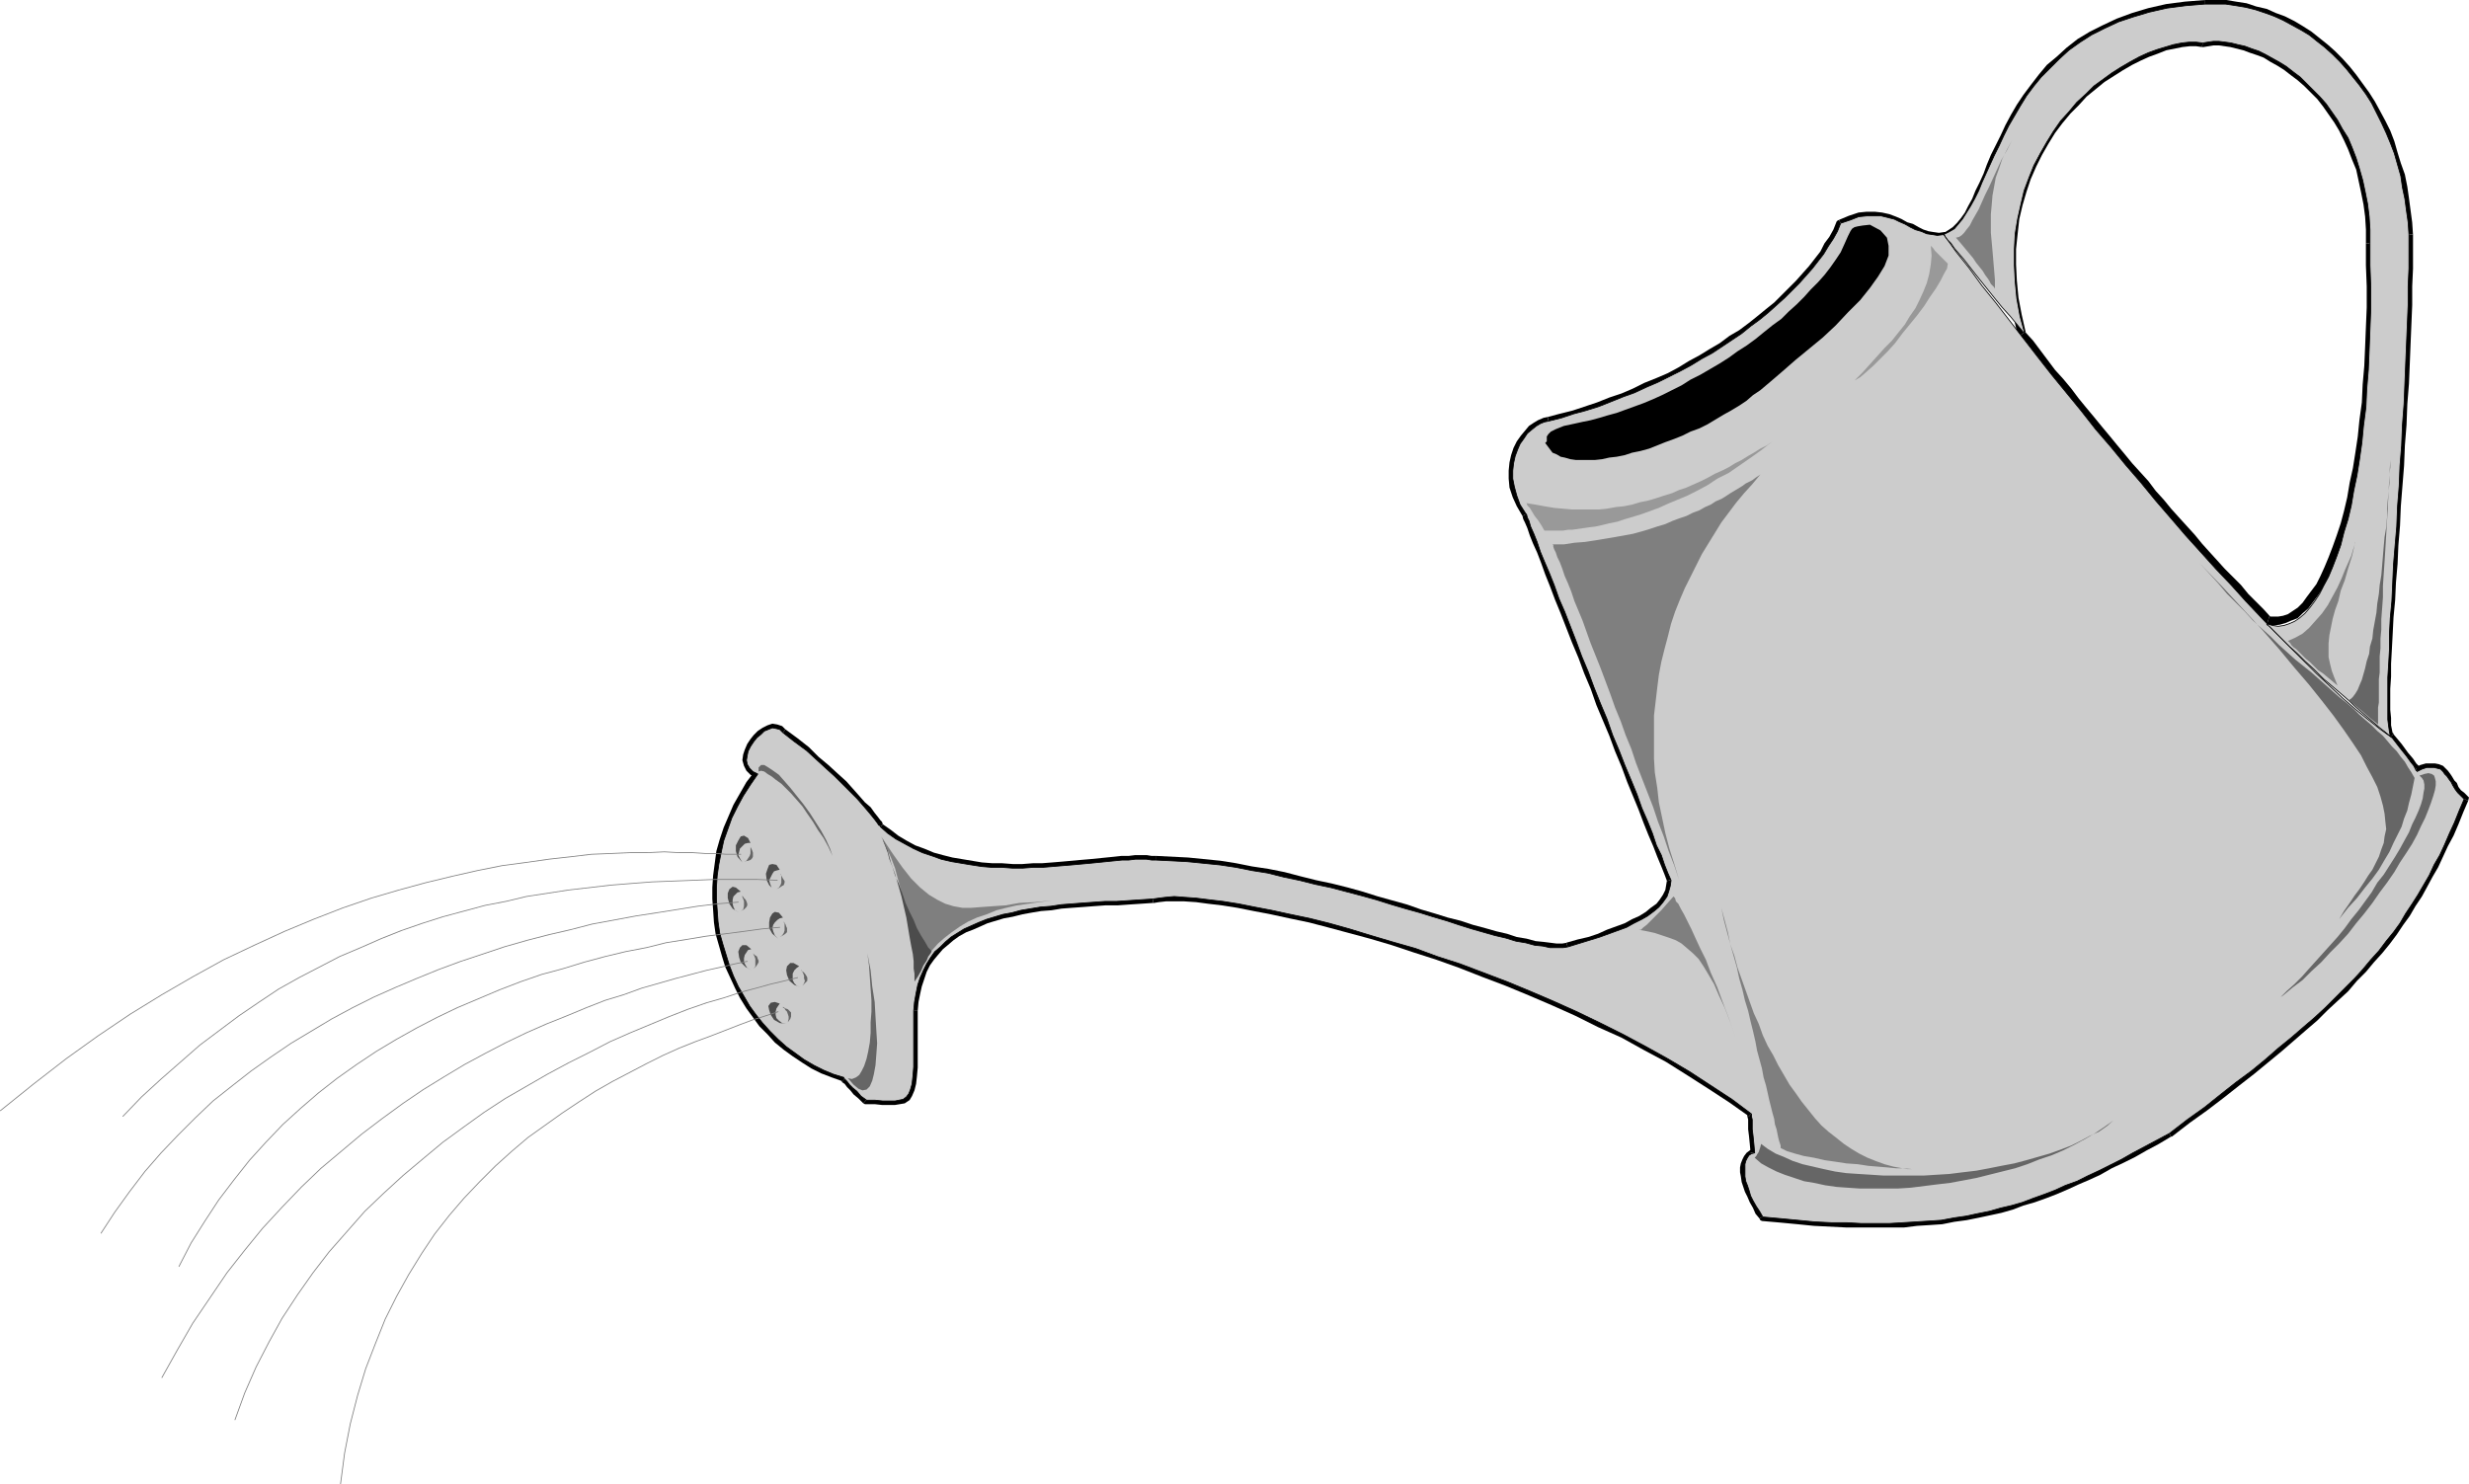 <?xml version="1.0" encoding="UTF-8" standalone="no"?>
<svg
   version="1.0"
   width="130.044mm"
   height="78.195mm"
   id="svg70"
   sodipodi:docname="Watering Can 04.wmf"
   xmlns:inkscape="http://www.inkscape.org/namespaces/inkscape"
   xmlns:sodipodi="http://sodipodi.sourceforge.net/DTD/sodipodi-0.dtd"
   xmlns="http://www.w3.org/2000/svg"
   xmlns:svg="http://www.w3.org/2000/svg">
  <sodipodi:namedview
     id="namedview70"
     pagecolor="#ffffff"
     bordercolor="#000000"
     borderopacity="0.25"
     inkscape:showpageshadow="2"
     inkscape:pageopacity="0.0"
     inkscape:pagecheckerboard="0"
     inkscape:deskcolor="#d1d1d1"
     inkscape:document-units="mm" />
  <defs
     id="defs1">
    <pattern
       id="WMFhbasepattern"
       patternUnits="userSpaceOnUse"
       width="6"
       height="6"
       x="0"
       y="0" />
  </defs>
  <path
     style="fill:#000000;fill-opacity:1;fill-rule:evenodd;stroke:none"
     d="m 470.983,48.463 v 0 4.362 l 0.162,4.2 v 4.2 l -0.162,3.877 -0.162,4.039 -0.162,3.715 -0.323,3.715 -0.162,3.554 -0.485,3.554 -0.323,3.231 -0.485,3.231 -0.485,3.069 -0.646,2.908 -0.485,2.908 -0.646,2.746 -0.646,2.423 -0.808,2.423 -0.808,2.262 -0.808,2.1 -0.808,1.939 -0.808,1.777 -0.808,1.615 -0.97,1.292 -0.97,1.292 -0.808,1.131 -0.97,0.969 -0.97,0.646 -0.97,0.646 -0.97,0.323 -0.97,0.162 h -0.97 -0.808 l -0.485,1.615 1.293,0.162 1.293,-0.162 1.131,-0.323 1.131,-0.485 1.293,-0.485 0.97,-0.969 1.131,-0.969 0.97,-1.292 0.97,-1.292 0.97,-1.454 0.97,-1.777 0.97,-1.777 0.808,-2.1 0.808,-2.1 0.646,-2.262 0.808,-2.423 0.808,-2.585 0.646,-2.746 0.485,-2.746 0.646,-3.069 0.485,-3.069 0.485,-3.231 0.485,-3.392 0.323,-3.554 0.323,-3.554 0.162,-3.715 0.162,-3.877 0.162,-4.039 0.162,-3.877 v -4.2 l -0.162,-4.2 v -4.362 0 h -1.616 z"
     id="path1" />
  <path
     style="fill:#000000;fill-opacity:1;fill-rule:evenodd;stroke:none"
     d="m 438.339,9.369 h 0.323 l 0.97,-0.162 0.97,-0.162 h 1.131 l 1.131,0.162 1.131,0.162 1.293,0.323 1.293,0.323 1.293,0.485 1.454,0.485 1.293,0.485 1.293,0.808 1.454,0.808 1.293,0.808 1.454,1.131 1.293,0.969 1.293,1.131 1.293,1.292 1.293,1.292 1.131,1.454 1.131,1.615 1.131,1.615 0.97,1.615 0.97,1.939 0.808,1.777 0.808,2.1 0.808,1.939 0.485,2.262 0.485,2.262 0.485,2.423 0.323,2.423 0.162,2.585 v 2.746 h 1.616 v -2.746 l -0.162,-2.746 -0.323,-2.585 -0.485,-2.423 -0.485,-2.262 -0.646,-2.423 -0.646,-2.1 -0.808,-2.1 -0.97,-1.939 -0.97,-1.939 -1.131,-1.777 -1.131,-1.615 -1.131,-1.615 -1.293,-1.454 -1.293,-1.454 -1.293,-1.292 -1.454,-1.292 -1.454,-0.969 -1.293,-1.131 -1.454,-0.808 -1.454,-0.808 -1.454,-0.808 -1.454,-0.808 -1.293,-0.485 -1.454,-0.485 -1.454,-0.323 -1.293,-0.323 -1.293,-0.162 -1.131,-0.162 h -1.293 l -1.293,0.162 -0.97,0.162 h 0.323 l -0.323,1.615 h 0.162 0.162 z"
     id="path2" />
  <path
     style="fill:#000000;fill-opacity:1;fill-rule:evenodd;stroke:none"
     d="m 403.111,66.071 0.162,0.162 -0.808,-3.554 -0.646,-3.392 -0.323,-3.392 -0.162,-3.231 v -3.069 l 0.323,-3.069 0.323,-2.908 0.646,-2.746 0.808,-2.746 0.808,-2.423 1.131,-2.585 1.131,-2.262 1.293,-2.262 1.293,-2.1 1.454,-1.939 1.616,-1.939 1.616,-1.615 1.616,-1.777 1.778,-1.454 1.778,-1.454 1.778,-1.131 1.778,-1.131 1.939,-1.131 1.616,-0.808 1.778,-0.808 1.778,-0.646 1.616,-0.646 1.616,-0.323 1.616,-0.323 1.454,-0.162 h 1.293 l 1.131,0.162 0.323,-1.615 -1.454,-0.162 h -1.454 l -1.616,0.162 -1.616,0.323 -1.778,0.485 -1.616,0.485 -1.778,0.808 -1.939,0.646 -1.778,0.969 -1.939,1.131 -1.778,1.131 -1.939,1.292 -1.778,1.615 -1.778,1.454 -1.778,1.615 -1.616,1.939 -1.616,1.777 -1.454,2.1 -1.616,2.262 -1.293,2.262 -1.131,2.423 -1.131,2.585 -0.97,2.585 -0.808,2.746 -0.646,3.069 -0.323,2.908 -0.323,3.069 v 3.231 l 0.162,3.392 0.323,3.392 0.646,3.715 0.808,3.554 0.162,0.323 -0.162,-0.323 0.162,0.162 v 0.162 z"
     id="path3" />
  <path
     style="fill:#000000;fill-opacity:1;fill-rule:evenodd;stroke:none"
     d="m 451.752,122.772 0.323,0.162 -1.454,-1.615 -1.616,-1.615 -1.454,-1.454 -1.454,-1.777 -1.616,-1.615 -1.616,-1.615 -1.454,-1.615 -1.616,-1.777 -1.454,-1.615 -1.454,-1.777 -1.616,-1.777 -1.616,-1.777 -1.454,-1.615 -1.454,-1.777 -1.616,-1.777 -1.454,-1.939 -1.616,-1.777 -1.616,-1.777 -1.454,-1.777 -1.616,-1.939 -1.454,-1.777 -1.616,-1.939 -1.454,-1.777 -1.616,-1.939 -1.454,-1.777 -1.454,-1.939 -1.616,-1.939 -1.616,-1.777 -1.454,-1.939 -1.454,-1.939 -1.454,-1.939 -1.616,-1.777 -1.293,0.969 1.616,1.939 1.454,1.939 1.454,1.777 1.616,1.939 1.454,1.939 1.616,1.939 1.454,1.777 1.454,1.939 1.616,1.777 1.454,1.939 1.616,1.939 1.454,1.777 1.616,1.777 1.454,1.777 1.616,1.939 1.616,1.777 1.454,1.777 1.616,1.777 1.454,1.777 1.616,1.777 1.616,1.777 1.454,1.777 1.454,1.615 1.616,1.777 1.616,1.615 1.454,1.777 1.616,1.615 1.454,1.777 1.616,1.615 1.454,1.615 1.454,1.615 1.616,1.454 0.323,0.323 -0.323,-0.323 0.162,0.162 0.162,0.162 z"
     id="path4" />
  <path
     style="fill:#000000;fill-opacity:1;fill-rule:evenodd;stroke:none"
     d="m 476.477,146.196 -0.162,-0.162 -0.97,1.292 v 0 l 1.131,-1.292 v 0 l -1.131,1.292 v 0 l 0.97,-1.292 -0.162,-0.162 -0.808,1.454 -0.162,-0.162 1.293,-0.969 v -0.162 h -0.162 z"
     id="path5" />
  <path
     style="fill:#000000;fill-opacity:1;fill-rule:evenodd;stroke:none"
     d="m 480.84,152.819 0.97,0.485 v -0.162 l -0.162,-0.323 -0.162,-0.323 -0.485,-0.485 -0.646,-0.969 -0.97,-1.131 -1.293,-1.777 -1.616,-1.939 -1.293,0.969 1.616,2.1 1.293,1.615 0.97,1.131 0.646,0.808 0.485,0.646 0.162,0.323 v 0 0 l 1.131,0.485 -1.131,-0.485 0.323,0.808 0.808,-0.323 z"
     id="path6" />
  <path
     style="fill:#000000;fill-opacity:1;fill-rule:evenodd;stroke:none"
     d="m 491.344,159.442 -0.162,-0.969 -0.646,-0.646 -0.646,-0.485 -0.485,-0.646 -0.323,-0.808 -0.485,-0.485 -0.485,-0.808 -0.323,-0.485 -0.485,-0.646 -0.485,-0.485 -0.485,-0.485 -0.808,-0.323 -0.808,-0.162 h -0.808 -0.97 l -1.131,0.323 -0.97,0.485 0.646,1.454 0.97,-0.323 0.808,-0.323 h 0.646 0.646 l 0.485,0.162 0.323,0.162 0.323,0.323 0.323,0.323 0.485,0.485 0.323,0.485 0.323,0.646 0.485,0.646 0.485,0.808 0.485,0.646 0.646,0.808 0.808,0.646 -0.162,-0.969 1.454,0.646 0.162,-0.646 -0.323,-0.323 z"
     id="path7" />
  <path
     style="fill:#000000;fill-opacity:1;fill-rule:evenodd;stroke:none"
     d="m 432.199,226.321 h 0.162 l 3.555,-2.746 3.394,-2.423 3.394,-2.585 3.07,-2.423 2.909,-2.262 2.747,-2.262 2.747,-2.262 2.424,-2.1 2.424,-2.1 2.262,-1.939 2.101,-2.1 2.101,-1.939 1.939,-1.777 1.778,-2.1 1.778,-1.777 1.616,-1.939 1.616,-1.777 1.454,-1.777 1.454,-1.939 1.293,-1.939 1.293,-1.777 1.131,-1.939 1.293,-1.939 0.97,-1.777 1.131,-2.1 1.131,-1.939 0.97,-2.1 0.97,-2.1 1.131,-2.1 0.97,-2.262 0.97,-2.423 0.97,-2.262 -1.454,-0.646 -1.131,2.423 -0.97,2.262 -0.97,2.1 -0.97,2.262 -0.97,2.1 -0.97,1.939 -0.97,1.939 -1.131,1.939 -1.131,1.938 -1.131,1.939 -1.293,1.777 -1.131,1.939 -1.293,1.777 -1.454,1.777 -1.454,1.939 -1.616,1.777 -1.616,1.777 -1.616,1.939 -1.778,1.777 -1.939,1.939 -2.101,1.939 -1.939,2.1 -2.262,1.777 -2.424,2.1 -2.586,2.1 -2.586,2.262 -2.747,2.262 -3.07,2.262 -3.07,2.423 -3.232,2.585 -3.394,2.423 -3.555,2.746 v -0.162 l 0.808,1.454 h 0.162 v 0 z"
     id="path8" />
  <path
     style="fill:#000000;fill-opacity:1;fill-rule:evenodd;stroke:none"
     d="m 350.268,242.637 0.485,0.485 3.717,0.323 3.394,0.323 3.232,0.323 3.232,0.162 3.232,0.162 h 2.909 2.909 2.747 2.909 l 2.586,-0.323 2.586,-0.162 2.424,-0.162 2.424,-0.485 2.424,-0.323 2.424,-0.485 2.262,-0.485 2.262,-0.485 2.262,-0.646 2.101,-0.808 2.262,-0.646 2.262,-0.808 2.101,-0.808 2.262,-0.969 2.101,-0.969 2.262,-0.969 2.101,-0.969 2.262,-1.292 2.424,-1.131 2.262,-1.131 2.262,-1.292 2.424,-1.292 2.424,-1.454 -0.808,-1.454 -2.424,1.454 -2.424,1.292 -2.262,1.292 -2.424,1.131 -2.101,1.292 -2.262,0.969 -2.262,1.131 -2.101,0.969 -2.262,0.969 -2.101,0.808 -2.101,0.808 -2.101,0.808 -2.262,0.808 -2.101,0.646 -2.262,0.485 -2.262,0.646 -2.262,0.485 -2.262,0.485 -2.262,0.323 -2.424,0.323 -2.424,0.323 -2.586,0.162 -2.586,0.162 -2.747,0.162 h -2.747 -2.909 l -2.909,-0.162 h -3.07 l -3.232,-0.162 -3.232,-0.323 -3.555,-0.323 -3.394,-0.323 0.485,0.323 -1.293,0.808 0.162,0.323 0.323,0.162 z"
     id="path9" />
  <path
     style="fill:#000000;fill-opacity:1;fill-rule:evenodd;stroke:none"
     d="m 348.49,229.552 0.485,-0.808 -0.646,0.323 -0.646,0.485 -0.485,0.646 -0.323,0.646 -0.323,0.808 -0.162,0.808 v 0.969 l 0.162,0.808 0.162,1.131 0.323,0.969 0.323,0.969 0.485,0.969 0.485,1.131 0.646,1.131 0.485,1.131 0.808,0.969 1.293,-0.808 -0.646,-0.969 -0.646,-1.131 -0.485,-0.969 -0.485,-0.969 -0.323,-0.969 -0.485,-0.969 -0.162,-0.969 -0.162,-0.808 v -0.808 -0.646 -0.646 l 0.162,-0.485 0.162,-0.485 0.323,-0.323 0.323,-0.162 0.323,-0.323 0.646,-0.808 -0.646,0.808 0.646,-0.162 v -0.646 z"
     id="path10" />
  <path
     style="fill:#000000;fill-opacity:1;fill-rule:evenodd;stroke:none"
     d="m 348.167,222.282 -0.323,-0.485 v 0 0.485 l 0.162,0.646 v 0.808 1.131 l 0.162,1.292 0.162,1.615 0.162,1.777 1.616,-0.162 -0.162,-1.777 -0.162,-1.454 -0.162,-1.292 v -1.131 -0.808 l -0.162,-0.808 v -0.323 0 l -0.323,-0.646 0.323,0.646 v -0.485 l -0.323,-0.162 z"
     id="path11" />
  <path
     style="fill:#000000;fill-opacity:1;fill-rule:evenodd;stroke:none"
     d="m 229.553,179.797 h 0.162 l 0.97,-0.162 1.454,-0.162 h 1.616 1.939 l 2.424,0.162 2.424,0.323 2.747,0.323 3.07,0.485 3.232,0.646 3.394,0.646 3.717,0.808 3.878,0.808 3.717,0.969 4.202,1.131 4.202,1.131 4.363,1.292 4.363,1.454 4.525,1.454 4.525,1.615 4.525,1.777 4.686,1.777 4.686,1.939 4.525,1.939 4.686,2.1 4.525,2.262 4.686,2.1 4.363,2.423 4.525,2.423 4.363,2.746 4.04,2.585 4.202,2.746 3.878,2.746 0.97,-1.131 -3.878,-2.908 -4.202,-2.908 -4.202,-2.585 -4.363,-2.585 -4.525,-2.423 -4.525,-2.423 -4.525,-2.423 -4.686,-2.1 -4.686,-2.1 -4.525,-2.1 -4.686,-1.939 -4.686,-1.615 -4.686,-1.777 -4.525,-1.615 -4.525,-1.454 -4.363,-1.454 -4.363,-1.292 -4.202,-1.292 -4.202,-1.131 -3.878,-0.969 -3.878,-0.808 -3.717,-0.808 -3.394,-0.646 -3.232,-0.646 -3.07,-0.485 -2.747,-0.323 -2.747,-0.323 -2.262,-0.162 -2.101,-0.162 -1.778,0.162 -1.454,0.162 -1.293,0.323 0.323,-0.162 v 1.615 h 0.162 v 0 z"
     id="path12" />
  <path
     style="fill:#000000;fill-opacity:1;fill-rule:evenodd;stroke:none"
     d="m 182.689,201.282 v 0 l 0.162,-1.777 0.323,-1.615 0.323,-1.454 0.485,-1.454 0.485,-1.454 0.646,-1.292 0.808,-1.131 0.808,-0.969 0.97,-1.131 0.97,-0.808 1.131,-0.969 1.131,-0.808 1.454,-0.808 1.293,-0.485 1.454,-0.646 1.454,-0.646 1.616,-0.485 1.616,-0.485 1.778,-0.323 1.939,-0.485 1.778,-0.323 1.939,-0.323 2.101,-0.162 1.939,-0.323 2.101,-0.162 2.262,-0.162 2.101,-0.162 2.262,-0.162 h 2.424 l 2.262,-0.162 2.424,-0.162 2.424,-0.162 v -1.615 l -2.586,0.162 -2.262,0.162 h -2.424 l -2.262,0.162 -2.262,0.162 -2.262,0.162 -2.101,0.162 -2.262,0.162 -2.101,0.323 -1.939,0.162 -1.939,0.323 -2.101,0.323 -1.778,0.485 -1.778,0.323 -1.778,0.485 -1.616,0.646 -1.616,0.485 -1.454,0.646 -1.454,0.808 -1.454,0.808 -1.293,0.808 -1.131,0.969 -1.131,0.969 -1.131,1.131 -0.808,1.131 -0.808,1.292 -0.808,1.454 -0.646,1.454 -0.485,1.615 -0.485,1.615 -0.162,1.777 -0.162,1.777 v 0.162 -0.162 0.162 0 z"
     id="path13" />
  <path
     style="fill:#000000;fill-opacity:1;fill-rule:evenodd;stroke:none"
     d="m 171.861,219.698 0.485,0.162 h 1.778 l 1.454,0.162 h 1.454 1.131 l 0.97,-0.162 0.97,-0.162 0.97,-0.646 0.485,-0.808 0.485,-1.131 0.323,-1.292 0.162,-1.454 0.162,-1.777 v -2.262 -2.585 -3.069 -3.392 h -1.616 v 3.392 3.069 2.585 2.1 l -0.162,1.777 -0.162,1.454 -0.323,0.969 -0.162,0.808 -0.485,0.485 -0.323,0.162 -0.646,0.162 -0.808,0.162 h -0.97 -1.293 l -1.454,-0.162 h -1.778 l 0.485,0.162 -1.131,1.292 0.323,0.162 h 0.162 z"
     id="path14" />
  <path
     style="fill:#000000;fill-opacity:1;fill-rule:evenodd;stroke:none"
     d="m 167.821,215.336 -0.485,-0.323 0.162,0.162 0.162,0.323 0.485,0.323 0.485,0.646 0.646,0.646 0.646,0.808 0.97,0.808 0.97,0.969 1.131,-1.292 -0.97,-0.808 -0.808,-0.808 -0.808,-0.808 -0.646,-0.485 -0.485,-0.646 -0.323,-0.485 -0.323,-0.162 v -0.162 l -0.323,-0.323 0.323,0.323 -0.162,-0.162 -0.162,-0.162 z"
     id="path15" />
  <path
     style="fill:#000000;fill-opacity:1;fill-rule:evenodd;stroke:none"
     d="m 150.53,154.919 -0.323,-1.292 -1.616,2.1 -1.293,2.262 -1.293,2.262 -0.97,2.262 -0.97,2.262 -0.808,2.423 -0.646,2.262 -0.323,2.423 -0.323,2.423 -0.162,2.423 v 2.262 l 0.162,2.262 0.162,2.423 0.323,2.262 0.646,2.262 0.646,2.262 0.646,2.1 0.97,2.1 0.97,2.1 0.97,1.939 1.293,2.1 1.293,1.777 1.293,1.777 1.616,1.615 1.454,1.615 1.778,1.454 1.778,1.292 1.939,1.292 1.778,1.131 1.939,0.969 2.101,0.808 2.262,0.808 0.485,-1.615 -2.101,-0.646 -1.939,-0.808 -1.939,-0.969 -1.778,-1.131 -1.778,-1.131 -1.778,-1.292 -1.454,-1.292 -1.616,-1.615 -1.454,-1.615 -1.293,-1.615 -1.293,-1.777 -1.131,-1.939 -0.97,-1.777 -0.97,-2.1 -0.808,-2.1 -0.808,-1.939 -0.485,-2.262 -0.485,-2.1 -0.485,-2.262 -0.162,-2.1 -0.162,-2.262 v -2.262 l 0.162,-2.423 0.323,-2.262 0.485,-2.262 0.485,-2.1 0.808,-2.262 0.808,-2.262 0.97,-2.262 1.131,-2.1 1.454,-2.1 1.454,-2.1 -0.323,-1.131 0.323,1.131 0.646,-0.808 -0.97,-0.323 z"
     id="path16" />
  <path
     style="fill:#000000;fill-opacity:1;fill-rule:evenodd;stroke:none"
     d="m 156.348,145.227 0.162,0.162 -0.808,-0.808 -0.97,-0.323 -0.97,-0.162 -0.97,0.323 -0.97,0.485 -0.97,0.646 -0.808,0.808 -0.646,0.808 -0.646,0.969 -0.485,1.131 -0.323,0.969 -0.162,1.131 0.323,1.131 0.485,0.969 0.808,0.808 1.131,0.646 0.646,-1.454 -0.808,-0.485 -0.485,-0.485 -0.323,-0.485 -0.162,-0.646 0.162,-0.646 0.162,-0.808 0.485,-0.969 0.485,-0.808 0.646,-0.808 0.646,-0.485 0.646,-0.485 0.646,-0.485 0.646,-0.162 0.485,0.162 h 0.323 l 0.485,0.485 0.162,0.162 -0.162,-0.162 v 0 l 0.162,0.162 z"
     id="path17" />
  <path
     style="fill:#000000;fill-opacity:1;fill-rule:evenodd;stroke:none"
     d="m 175.74,164.127 h 0.162 -0.162 l -0.162,-0.485 -0.323,-0.323 -0.485,-0.646 -0.646,-0.808 -0.808,-1.131 -1.131,-0.969 -1.131,-1.292 -1.293,-1.454 -1.293,-1.454 -1.616,-1.454 -1.939,-1.777 -1.939,-1.615 -1.939,-1.939 -2.262,-1.777 -2.424,-1.777 -0.97,1.292 2.262,1.777 2.262,1.777 2.101,1.777 1.939,1.777 1.616,1.615 1.616,1.454 1.454,1.454 1.293,1.292 1.131,1.292 0.97,1.131 0.808,0.969 0.646,0.808 0.485,0.646 0.323,0.485 0.323,0.162 v 0.162 l 0.162,0.162 -0.162,-0.162 v 0 l 0.162,0.162 z"
     id="path18" />
  <path
     style="fill:#000000;fill-opacity:1;fill-rule:evenodd;stroke:none"
     d="m 230.037,170.427 h 0.323 -1.131 l -0.97,-0.162 h -1.131 -1.131 l -1.293,0.162 h -1.454 l -1.454,0.162 -1.616,0.162 -1.616,0.162 -1.616,0.162 -1.939,0.162 -1.778,0.162 -1.778,0.162 -1.939,0.162 -2.101,0.162 h -1.778 l -2.101,0.162 h -1.939 l -2.101,-0.162 h -1.939 l -2.101,-0.162 -1.939,-0.323 -1.939,-0.323 -1.939,-0.323 -1.939,-0.485 -1.778,-0.485 -1.939,-0.808 -1.778,-0.646 -1.778,-0.969 -1.616,-0.969 -1.454,-1.131 -1.616,-1.131 -0.97,1.131 1.454,1.292 1.616,1.292 1.778,0.969 1.939,0.969 1.778,0.808 1.939,0.646 1.939,0.646 1.939,0.485 2.101,0.323 1.939,0.323 2.101,0.323 2.101,0.162 h 2.101 l 2.101,0.162 h 1.939 l 2.101,-0.162 h 1.939 l 1.939,-0.162 1.939,-0.162 h 1.939 l 1.778,-0.323 1.778,-0.162 1.778,-0.162 1.616,-0.162 1.616,-0.162 1.454,-0.162 h 1.454 l 1.131,-0.162 h 1.131 1.131 l 0.97,0.162 h 0.646 0.162 -0.162 0.162 v 0 z"
     id="path19" />
  <path
     style="fill:#000000;fill-opacity:1;fill-rule:evenodd;stroke:none"
     d="m 311.807,187.712 h 0.162 l -0.97,0.162 h -1.131 l -1.293,-0.162 -1.293,-0.162 -1.616,-0.162 -1.778,-0.485 -1.939,-0.323 -1.939,-0.646 -2.101,-0.485 -2.262,-0.646 -2.424,-0.646 -2.424,-0.808 -2.586,-0.646 -2.586,-0.808 -2.747,-0.808 -2.747,-0.969 -2.909,-0.808 -2.909,-0.808 -3.07,-0.969 -2.909,-0.808 -3.232,-0.808 -3.07,-0.646 -3.232,-0.808 -3.07,-0.808 -3.232,-0.646 -3.232,-0.485 -3.232,-0.646 -3.07,-0.485 -3.232,-0.323 -3.232,-0.323 -3.232,-0.162 -3.232,-0.162 v 1.615 l 3.232,0.162 3.07,0.162 3.07,0.323 3.232,0.485 3.232,0.323 3.232,0.646 3.07,0.485 3.232,0.808 3.07,0.646 3.232,0.808 3.07,0.646 3.07,0.808 2.909,0.808 3.07,0.808 2.909,0.969 2.909,0.808 2.747,0.808 2.747,0.808 2.586,0.808 2.586,0.808 2.424,0.646 2.424,0.646 2.262,0.646 2.101,0.646 2.101,0.646 1.939,0.485 1.778,0.323 1.616,0.162 1.616,0.323 h 1.293 1.293 l 1.131,-0.162 v -0.162 0.162 0 -0.162 z"
     id="path20" />
  <path
     style="fill:#000000;fill-opacity:1;fill-rule:evenodd;stroke:none"
     d="m 331.845,175.435 v -0.162 l -0.162,0.969 -0.162,0.969 -0.485,0.969 -0.646,0.969 -0.646,0.808 -1.131,0.808 -0.97,0.808 -1.293,0.808 -1.454,0.646 -1.454,0.808 -1.778,0.646 -1.778,0.646 -1.778,0.808 -1.939,0.646 -2.101,0.485 -2.262,0.646 0.485,1.454 2.262,-0.485 2.101,-0.646 1.939,-0.646 1.939,-0.646 1.778,-0.646 1.778,-0.808 1.616,-0.646 1.454,-0.808 1.293,-0.808 1.293,-0.969 1.131,-0.969 0.808,-0.969 0.808,-1.131 0.485,-1.131 0.323,-1.292 0.162,-1.292 v -0.323 0.323 -0.323 0 z"
     id="path21" />
  <path
     style="fill:#000000;fill-opacity:1;fill-rule:evenodd;stroke:none"
     d="m 303.08,102.741 v -0.162 0.162 l 0.162,0.646 0.323,0.646 0.485,1.131 0.485,1.454 0.646,1.615 0.808,1.777 0.808,2.1 0.808,2.262 0.97,2.423 0.97,2.585 1.131,2.746 1.131,2.908 1.131,2.908 1.293,3.069 1.131,3.069 1.293,3.069 1.131,3.231 1.293,3.069 1.293,3.069 1.131,3.069 1.293,3.069 1.131,3.069 1.131,2.746 1.131,2.746 0.97,2.585 0.97,2.423 0.97,2.262 0.808,2.1 0.808,1.939 0.646,1.615 0.485,1.292 1.616,-0.485 -0.646,-1.454 -0.646,-1.615 -0.808,-1.939 -0.808,-1.939 -0.808,-2.262 -1.131,-2.423 -0.97,-2.746 -1.131,-2.746 -1.131,-2.746 -1.131,-2.908 -1.131,-3.069 -1.293,-3.069 -1.293,-3.069 -1.131,-3.231 -1.293,-3.069 -1.131,-3.231 -1.293,-3.069 -1.131,-2.908 -1.293,-3.069 -0.97,-2.908 -1.131,-2.585 -0.97,-2.585 -0.97,-2.585 -0.97,-2.262 -0.808,-1.939 -0.646,-1.939 -0.646,-1.615 -0.646,-1.454 -0.323,-0.969 -0.323,-0.808 -0.323,-0.485 v -0.162 -0.162 0.162 -0.162 0 z"
     id="path22" />
  <path
     style="fill:#000000;fill-opacity:1;fill-rule:evenodd;stroke:none"
     d="m 308.09,83.033 v 0 l -0.808,0.162 -1.131,0.485 -0.808,0.485 -0.97,0.646 -0.808,0.969 -0.808,0.969 -0.808,1.131 -0.646,1.292 -0.485,1.454 -0.323,1.454 -0.162,1.615 v 1.615 l 0.162,1.777 0.646,1.939 0.808,1.777 1.131,1.939 1.454,-0.808 -1.131,-1.777 -0.808,-1.777 -0.323,-1.615 -0.323,-1.615 v -1.454 l 0.162,-1.292 0.162,-1.292 0.646,-1.292 0.485,-1.131 0.646,-0.969 0.646,-0.969 0.808,-0.646 0.808,-0.646 0.808,-0.485 0.485,-0.323 h 0.646 0.162 -0.162 0.162 v 0 z"
     id="path23" />
  <path
     style="fill:#000000;fill-opacity:1;fill-rule:evenodd;stroke:none"
     d="m 366.104,43.778 -0.485,0.323 -0.646,1.615 -0.808,1.454 -0.97,1.292 -0.808,1.615 -1.131,1.454 -1.131,1.454 -1.293,1.454 -1.293,1.454 -1.454,1.454 -1.454,1.454 -1.454,1.454 -1.616,1.292 -1.778,1.454 -1.616,1.292 -1.939,1.454 -1.939,1.131 -1.939,1.454 -1.939,1.131 -2.101,1.292 -2.101,1.131 -2.101,1.292 -2.101,1.131 -2.262,0.969 -2.424,0.969 -2.262,1.131 -2.262,0.969 -2.424,0.808 -2.424,0.969 -2.424,0.808 -2.424,0.808 -2.586,0.646 -2.424,0.646 0.323,1.615 2.586,-0.646 2.586,-0.808 2.424,-0.808 2.586,-0.808 2.262,-0.808 2.586,-0.969 2.262,-0.969 2.424,-0.969 2.262,-1.131 2.262,-1.131 2.262,-1.131 2.101,-1.131 2.101,-1.131 2.101,-1.292 2.101,-1.292 1.939,-1.292 1.939,-1.292 1.778,-1.454 1.939,-1.292 1.616,-1.454 1.616,-1.454 1.616,-1.454 1.454,-1.454 1.454,-1.454 1.454,-1.454 1.293,-1.454 1.131,-1.615 1.131,-1.615 0.97,-1.454 0.97,-1.454 0.808,-1.615 0.808,-1.454 -0.485,0.323 -0.646,-1.454 -0.323,0.162 -0.162,0.162 z"
     id="path24" />
  <path
     style="fill:#000000;fill-opacity:1;fill-rule:evenodd;stroke:none"
     d="m 387.759,46.524 -0.646,-0.323 -1.131,0.162 -1.131,-0.162 -0.97,-0.162 -0.97,-0.323 -0.97,-0.485 -1.131,-0.646 -1.131,-0.323 -1.131,-0.646 -1.131,-0.485 -1.293,-0.485 -1.454,-0.323 -1.454,-0.162 h -1.616 l -1.616,0.162 -1.939,0.646 -1.939,0.808 0.646,1.454 1.939,-0.808 1.616,-0.485 1.454,-0.162 h 1.293 l 1.454,0.162 1.131,0.323 1.131,0.323 1.131,0.485 1.131,0.485 1.131,0.646 0.97,0.485 1.131,0.485 1.131,0.485 1.293,0.162 1.293,0.162 1.293,-0.162 -0.808,-0.162 1.293,-1.131 -0.162,-0.323 h -0.485 z"
     id="path25" />
  <path
     style="fill:#000000;fill-opacity:1;fill-rule:evenodd;stroke:none"
     d="m 386.951,46.363 0.97,0.162 -1.454,0.808 v 0.162 l 1.454,-0.969 h -0.162 l -1.293,1.131 h 0.162 l 1.293,-1.131 h -0.162 l -1.293,0.969 0.97,0.323 -0.97,-0.323 0.485,0.485 0.485,-0.162 z"
     id="path26" />
  <path
     style="fill:#000000;fill-opacity:1;fill-rule:evenodd;stroke:none"
     d="m 438.986,0 v 0 l -4.04,0.323 -3.717,0.485 -3.555,0.808 -3.232,0.969 -3.07,1.131 -2.747,1.292 -2.586,1.292 -2.424,1.454 -2.262,1.777 -1.939,1.777 -1.939,1.615 -1.616,1.939 -1.616,2.1 -1.454,1.939 -1.293,1.939 -1.131,1.939 -1.131,2.1 -0.97,2.1 -0.97,1.939 -0.97,1.939 -0.808,1.939 -0.646,1.777 -0.808,1.777 -0.808,1.615 -0.646,1.615 -0.808,1.454 -0.646,1.292 -0.808,1.131 -0.808,0.969 -0.808,0.808 -0.97,0.646 -0.808,0.485 0.485,1.454 1.131,-0.646 1.131,-0.646 0.97,-0.969 0.97,-1.131 0.808,-1.292 0.808,-1.292 0.808,-1.615 0.808,-1.615 0.646,-1.615 0.808,-1.777 0.808,-1.939 0.808,-1.777 0.808,-1.939 0.97,-1.939 0.97,-2.1 1.131,-1.777 1.131,-2.1 1.293,-1.939 1.293,-1.939 1.454,-1.777 1.778,-1.777 1.616,-1.777 2.101,-1.615 2.101,-1.615 2.262,-1.454 2.424,-1.454 2.747,-1.131 2.909,-1.131 3.07,-0.808 3.555,-0.646 3.555,-0.646 4.04,-0.323 h -0.162 V 0 0 Z"
     id="path27" />
  <path
     style="fill:#000000;fill-opacity:1;fill-rule:evenodd;stroke:none"
     d="m 480.355,46.686 v 0 l -0.162,-2.423 -0.323,-2.423 -0.323,-2.423 -0.323,-2.262 -0.485,-2.423 -0.808,-2.262 -0.646,-2.1 -0.646,-2.262 -0.808,-2.1 -0.97,-1.939 -1.131,-2.1 -0.97,-1.777 -1.131,-1.777 -1.293,-1.777 -1.293,-1.777 -1.293,-1.615 -1.454,-1.615 -1.454,-1.454 -1.454,-1.292 -1.616,-1.292 -1.616,-1.292 -1.778,-1.131 -1.616,-0.969 -1.939,-0.969 -1.778,-0.646 -1.778,-0.808 -2.101,-0.485 -1.939,-0.646 L 445.127,0.323 443.188,0 h -2.101 -2.101 v 1.615 h 2.101 1.939 l 1.939,0.323 1.939,0.323 1.939,0.485 1.778,0.646 1.778,0.646 1.778,0.808 1.778,0.808 1.616,0.969 1.616,1.131 1.616,1.131 1.454,1.131 1.454,1.292 1.454,1.454 1.293,1.454 1.454,1.615 1.131,1.615 1.131,1.777 1.131,1.777 1.131,1.777 0.808,1.939 0.97,2.1 0.808,1.939 0.808,2.1 0.646,2.1 0.646,2.262 0.323,2.262 0.485,2.1 0.323,2.423 0.323,2.262 0.162,2.423 v 0 h 1.616 v 0 z"
     id="path28" />
  <path
     style="fill:#000000;fill-opacity:1;fill-rule:evenodd;stroke:none"
     d="m 476.477,146.034 v 0 h -0.162 l -0.162,-0.808 -0.162,-0.808 v -1.454 l -0.162,-1.615 v -1.939 -2.262 l 0.162,-2.423 v -2.585 l 0.162,-2.908 0.162,-3.069 0.162,-3.231 0.323,-3.392 0.162,-3.554 0.323,-3.715 0.162,-3.715 0.323,-3.877 0.162,-3.877 0.323,-4.039 0.323,-4.039 0.162,-4.039 0.323,-4.039 0.162,-4.2 0.323,-4.039 0.162,-3.877 0.162,-4.039 0.162,-3.877 0.162,-3.877 v -3.715 l 0.162,-3.554 v -3.392 -3.392 h -1.616 v 3.392 3.392 l -0.162,3.554 v 3.715 l -0.162,3.877 -0.162,3.877 -0.162,3.877 -0.162,3.877 -0.323,4.2 -0.162,4.039 -0.323,4.039 -0.323,4.039 -0.162,4.039 -0.323,4.039 -0.162,3.877 -0.323,3.877 -0.162,3.877 -0.323,3.554 -0.162,3.554 -0.323,3.392 -0.162,3.231 -0.162,3.069 -0.162,2.908 v 2.746 l -0.162,2.423 v 2.262 1.939 l 0.162,1.777 v 1.292 l 0.162,1.292 0.323,0.808 0.485,0.808 v 0 0 0 0 z"
     id="path29" />
  <path
     style="fill:#cccccc;fill-opacity:1;fill-rule:evenodd;stroke:none"
     d="m 476.154,146.842 1.616,2.1 1.293,1.615 0.808,1.131 0.646,0.808 0.323,0.646 0.162,0.323 h 0.162 v 0.162 l 0.97,-0.485 0.97,-0.323 h 0.808 0.646 l 0.646,0.162 0.646,0.162 0.485,0.485 0.323,0.485 0.485,0.485 0.323,0.485 0.485,0.646 0.323,0.646 0.485,0.808 0.485,0.646 0.646,0.646 0.646,0.646 -0.97,2.262 -0.97,2.423 -0.97,2.1 -0.97,2.262 -0.97,2.1 -1.131,1.939 -0.97,2.1 -1.131,1.939 -1.131,1.939 -1.131,1.777 -1.293,1.939 -1.131,1.939 -1.293,1.777 -1.454,1.777 -1.454,1.939 -1.616,1.777 -1.616,1.939 -1.616,1.777 -1.939,1.939 -1.939,1.939 -1.939,1.939 -2.101,1.939 -2.262,1.938 -2.424,2.1 -2.586,2.1 -2.586,2.262 -2.747,2.262 -3.07,2.262 -3.07,2.423 -3.232,2.585 -3.394,2.423 -3.555,2.746 -2.424,1.292 -2.424,1.292 -2.424,1.292 -2.262,1.292 -2.262,1.131 -2.262,1.131 -2.101,0.969 -2.262,1.131 -2.262,0.808 -2.101,0.969 -2.101,0.808 -2.262,0.808 -2.101,0.808 -2.262,0.646 -2.101,0.485 -2.262,0.646 -2.424,0.485 -2.262,0.485 -2.262,0.323 -2.586,0.485 -2.424,0.162 -2.586,0.162 -2.586,0.162 -2.747,0.162 h -2.747 -2.909 l -2.909,-0.162 h -3.07 l -3.232,-0.162 -3.394,-0.323 -3.394,-0.323 -3.555,-0.323 -0.646,-1.131 -0.646,-0.969 -0.646,-1.131 -0.485,-0.969 -0.323,-1.131 -0.323,-0.969 -0.323,-0.808 -0.162,-0.969 v -0.969 -0.646 -0.808 l 0.162,-0.646 0.323,-0.646 0.323,-0.485 0.485,-0.323 0.646,-0.162 -0.162,-1.777 -0.162,-1.615 -0.162,-1.292 v -1.131 -0.808 l -0.162,-0.646 v -0.485 0 l -3.878,-2.908 -4.202,-2.746 -4.202,-2.746 -4.363,-2.585 -4.363,-2.423 -4.525,-2.423 -4.525,-2.262 -4.686,-2.262 -4.686,-2.1 -4.525,-1.939 -4.686,-1.939 -4.686,-1.777 -4.686,-1.777 -4.525,-1.454 -4.363,-1.615 -4.525,-1.292 -4.363,-1.292 -4.202,-1.292 -4.04,-1.131 -3.878,-0.969 -3.878,-0.808 -3.717,-0.808 -3.394,-0.646 -3.232,-0.646 -3.07,-0.485 -2.747,-0.323 -2.586,-0.323 -2.262,-0.162 -2.101,-0.162 -1.778,0.162 -1.293,0.162 -1.131,0.162 -2.424,0.162 -2.424,0.162 -2.424,0.162 h -2.262 l -2.262,0.162 -2.262,0.162 -2.101,0.162 -2.101,0.162 -2.101,0.323 -2.101,0.162 -1.939,0.323 -1.939,0.323 -1.778,0.485 -1.778,0.323 -1.616,0.485 -1.616,0.485 -1.616,0.646 -1.454,0.646 -1.454,0.646 -1.293,0.808 -1.293,0.808 -1.131,0.969 -0.97,0.969 -1.131,0.969 -0.808,1.131 -0.808,1.292 -0.646,1.292 -0.646,1.454 -0.485,1.454 -0.323,1.615 -0.323,1.777 -0.162,1.777 v 3.392 3.069 2.585 2.1 l -0.162,1.939 -0.162,1.454 -0.323,1.131 -0.323,0.808 -0.485,0.646 -0.646,0.485 -0.808,0.162 -0.808,0.162 h -1.131 -1.293 l -1.616,-0.162 h -1.616 l -1.131,-0.808 -0.808,-0.969 -0.808,-0.646 -0.646,-0.646 -0.485,-0.646 -0.323,-0.323 -0.323,-0.323 v -0.162 l -2.101,-0.646 -1.939,-0.808 -1.939,-0.969 -1.939,-1.131 -1.778,-1.292 -1.778,-1.292 -1.616,-1.454 -1.616,-1.615 -1.454,-1.615 -1.293,-1.615 -1.293,-1.777 -1.131,-1.939 -1.131,-1.939 -0.97,-2.1 -0.808,-2.1 -0.646,-2.1 -0.646,-2.1 -0.646,-2.262 -0.323,-2.262 -0.162,-2.262 -0.162,-2.262 v -2.262 l 0.162,-2.423 0.323,-2.262 0.485,-2.423 0.485,-2.262 0.808,-2.262 0.808,-2.262 1.131,-2.262 1.131,-2.1 1.454,-2.262 1.454,-2.1 -0.97,-0.485 -0.646,-0.646 -0.485,-0.808 -0.162,-0.808 0.162,-0.969 0.162,-0.808 0.485,-0.969 0.646,-0.969 0.646,-0.808 0.808,-0.646 0.646,-0.646 0.808,-0.323 0.808,-0.323 0.808,0.162 0.646,0.162 0.646,0.646 2.262,1.777 2.424,1.777 1.939,1.777 1.939,1.777 1.778,1.615 1.616,1.615 1.454,1.454 1.293,1.292 1.131,1.292 0.97,1.131 0.808,0.969 0.646,0.808 0.485,0.646 0.323,0.485 0.323,0.162 v 0.162 l 1.454,1.292 1.616,1.131 1.778,0.969 1.778,0.969 1.778,0.808 1.939,0.646 1.778,0.646 2.101,0.485 1.939,0.323 1.939,0.323 2.101,0.323 1.939,0.162 h 2.101 l 2.101,0.162 h 1.939 l 2.101,-0.162 h 1.939 l 1.939,-0.162 1.939,-0.162 1.939,-0.162 1.778,-0.162 1.778,-0.162 1.616,-0.162 1.616,-0.162 1.616,-0.162 1.616,-0.162 h 1.293 l 1.293,-0.162 h 1.131 1.131 l 0.97,0.162 h 0.808 l 3.232,0.162 3.07,0.162 3.232,0.323 3.232,0.323 3.232,0.485 3.232,0.646 3.07,0.485 3.232,0.808 3.07,0.646 3.232,0.808 3.07,0.646 3.07,0.808 3.07,0.808 2.909,0.808 3.07,0.969 2.747,0.808 2.909,0.808 2.586,0.808 2.747,0.808 2.424,0.808 2.586,0.808 2.262,0.646 2.262,0.646 2.101,0.485 2.101,0.646 1.939,0.323 1.778,0.485 1.616,0.162 1.454,0.323 h 1.293 1.293 l 0.97,-0.162 2.101,-0.646 2.101,-0.646 2.101,-0.646 1.778,-0.646 1.778,-0.646 1.778,-0.646 1.454,-0.808 1.616,-0.808 1.131,-0.646 1.293,-0.969 0.97,-0.808 0.808,-0.969 0.808,-1.131 0.323,-0.969 0.323,-1.131 0.162,-1.131 -0.646,-1.454 -0.646,-1.615 -0.646,-1.939 -0.97,-1.939 -0.808,-2.423 -0.97,-2.423 -1.131,-2.585 -0.97,-2.746 -1.131,-2.746 -1.293,-3.069 -1.131,-2.908 -1.293,-3.069 -1.131,-3.231 -1.293,-3.069 -1.293,-3.231 -1.131,-3.069 -1.293,-3.069 -1.131,-3.069 -1.131,-2.908 -1.131,-2.908 -1.131,-2.585 -0.97,-2.746 -0.97,-2.423 -0.97,-2.262 -0.808,-1.939 -0.646,-1.939 -0.646,-1.615 -0.646,-1.454 -0.323,-1.131 -0.323,-0.646 -0.162,-0.646 -0.162,-0.162 -1.131,-1.777 -0.646,-1.777 -0.485,-1.777 -0.323,-1.615 v -1.615 l 0.162,-1.454 0.323,-1.454 0.485,-1.292 0.485,-1.131 0.808,-1.131 0.646,-0.969 0.97,-0.808 0.808,-0.646 0.808,-0.485 0.808,-0.323 0.808,-0.162 2.586,-0.646 2.424,-0.808 2.424,-0.646 2.586,-0.808 2.424,-0.969 2.424,-0.969 2.262,-0.808 2.424,-1.131 2.262,-0.969 2.262,-1.131 2.262,-1.131 2.101,-1.131 2.101,-1.292 2.101,-1.131 1.939,-1.292 1.939,-1.292 1.939,-1.292 1.778,-1.454 1.778,-1.292 1.778,-1.454 1.616,-1.454 1.616,-1.454 1.454,-1.454 1.454,-1.454 1.293,-1.454 1.293,-1.454 1.131,-1.454 1.131,-1.454 0.97,-1.615 0.97,-1.454 0.808,-1.454 0.646,-1.615 1.939,-0.646 1.616,-0.646 1.616,-0.162 h 1.454 1.454 l 1.293,0.323 1.293,0.323 0.97,0.485 1.131,0.485 1.131,0.646 0.97,0.485 1.131,0.323 1.131,0.485 1.131,0.162 0.97,0.162 1.293,-0.162 2.424,3.392 2.586,3.231 2.586,3.554 2.747,3.392 2.747,3.554 2.747,3.554 2.747,3.554 2.909,3.715 2.909,3.554 2.909,3.554 2.909,3.715 3.07,3.554 2.909,3.554 3.07,3.554 2.909,3.554 3.07,3.554 2.909,3.392 3.07,3.392 2.909,3.231 3.07,3.231 2.909,3.231 2.909,3.069 2.747,2.908 2.909,2.908 2.747,2.746 2.747,2.746 2.586,2.423 2.586,2.423 2.586,2.262 2.586,2.1 2.424,1.939 z"
     id="path30" />
  <path
     style="fill:none;stroke:#000000;stroke-width:0.162px;stroke-linecap:round;stroke-linejoin:round;stroke-miterlimit:4;stroke-dasharray:none;stroke-opacity:1"
     d="m 476.154,146.842 v 0 l 1.616,2.1 1.293,1.615 0.808,1.131 0.646,0.808 0.323,0.646 0.162,0.323 h 0.162 v 0.162 0 l 0.97,-0.485 0.97,-0.323 h 0.808 0.646 l 0.646,0.162 0.646,0.162 0.485,0.485 0.323,0.485 0.485,0.485 0.323,0.485 0.485,0.646 0.323,0.646 0.485,0.808 0.485,0.646 0.646,0.646 0.646,0.646 v 0 l -0.97,2.262 -0.97,2.423 -0.97,2.1 -0.97,2.262 -0.97,2.1 -1.131,1.939 -0.97,2.1 -1.131,1.939 -1.131,1.939 -1.131,1.777 -1.293,1.939 -1.131,1.939 -1.293,1.777 -1.454,1.777 -1.454,1.939 -1.616,1.777 -1.616,1.939 -1.616,1.777 -1.939,1.939 -1.939,1.939 -1.939,1.939 -2.101,1.939 -2.262,1.938 -2.424,2.1 -2.586,2.1 -2.586,2.262 -2.747,2.262 -3.07,2.262 -3.07,2.423 -3.232,2.585 -3.394,2.423 -3.555,2.746 v 0 l -2.424,1.292 -2.424,1.292 -2.424,1.292 -2.262,1.292 -2.262,1.131 -2.262,1.131 -2.101,0.969 -2.262,1.131 -2.262,0.808 -2.101,0.969 -2.101,0.808 -2.262,0.808 -2.101,0.808 -2.262,0.646 -2.101,0.485 -2.262,0.646 -2.424,0.485 -2.262,0.485 -2.262,0.323 -2.586,0.485 -2.424,0.162 -2.586,0.162 -2.586,0.162 -2.747,0.162 h -2.747 -2.909 l -2.909,-0.162 h -3.07 l -3.232,-0.162 -3.394,-0.323 -3.394,-0.323 -3.555,-0.323 v 0 l -0.646,-1.131 -0.646,-0.969 -0.646,-1.131 -0.485,-0.969 -0.323,-1.131 -0.323,-0.969 -0.323,-0.808 -0.162,-0.969 v -0.969 -0.646 -0.808 l 0.162,-0.646 0.323,-0.646 0.323,-0.485 0.485,-0.323 0.646,-0.162 v 0 l -0.162,-1.777 -0.162,-1.615 -0.162,-1.292 v -1.131 -0.808 l -0.162,-0.646 v -0.485 0 0 l -3.878,-2.908 -4.202,-2.746 -4.202,-2.746 -4.363,-2.585 -4.363,-2.423 -4.525,-2.423 -4.525,-2.262 -4.686,-2.262 -4.686,-2.1 -4.525,-1.939 -4.686,-1.939 -4.686,-1.777 -4.686,-1.777 -4.525,-1.454 -4.363,-1.615 -4.525,-1.292 -4.363,-1.292 -4.202,-1.292 -4.04,-1.131 -3.878,-0.969 -3.878,-0.808 -3.717,-0.808 -3.394,-0.646 -3.232,-0.646 -3.07,-0.485 -2.747,-0.323 -2.586,-0.323 -2.262,-0.162 -2.101,-0.162 -1.778,0.162 -1.293,0.162 -1.131,0.162 v 0 l -2.424,0.162 -2.424,0.162 -2.424,0.162 h -2.262 l -2.262,0.162 -2.262,0.162 -2.101,0.162 -2.101,0.162 -2.101,0.323 -2.101,0.162 -1.939,0.323 -1.939,0.323 -1.778,0.485 -1.778,0.323 -1.616,0.485 -1.616,0.485 -1.616,0.646 -1.454,0.646 -1.454,0.646 -1.293,0.808 -1.293,0.808 -1.131,0.969 -0.97,0.969 -1.131,0.969 -0.808,1.131 -0.808,1.292 -0.646,1.292 -0.646,1.454 -0.485,1.454 -0.323,1.615 -0.323,1.777 -0.162,1.777 v 0 3.392 3.069 2.585 2.1 l -0.162,1.939 -0.162,1.454 -0.323,1.131 -0.323,0.808 -0.485,0.646 -0.646,0.485 -0.808,0.162 -0.808,0.162 h -1.131 -1.293 l -1.616,-0.162 h -1.616 v 0 l -1.131,-0.808 -0.808,-0.969 -0.808,-0.646 -0.646,-0.646 -0.485,-0.646 -0.323,-0.323 -0.323,-0.323 v -0.162 0 l -2.101,-0.646 -1.939,-0.808 -1.939,-0.969 -1.939,-1.131 -1.778,-1.292 -1.778,-1.292 -1.616,-1.454 -1.616,-1.615 -1.454,-1.615 -1.293,-1.615 -1.293,-1.777 -1.131,-1.939 -1.131,-1.939 -0.97,-2.1 -0.808,-2.1 -0.646,-2.1 -0.646,-2.1 -0.646,-2.262 -0.323,-2.262 -0.162,-2.262 -0.162,-2.262 v -2.262 l 0.162,-2.423 0.323,-2.262 0.485,-2.423 0.485,-2.262 0.808,-2.262 0.808,-2.262 1.131,-2.262 1.131,-2.1 1.454,-2.262 1.454,-2.1 v 0 l -0.97,-0.485 -0.646,-0.646 -0.485,-0.808 -0.162,-0.808 0.162,-0.969 0.162,-0.808 0.485,-0.969 0.646,-0.969 0.646,-0.808 0.808,-0.646 0.646,-0.646 0.808,-0.323 0.808,-0.323 0.808,0.162 0.646,0.162 0.646,0.646 v 0 l 2.262,1.777 2.424,1.777 1.939,1.777 1.939,1.777 1.778,1.615 1.616,1.615 1.454,1.454 1.293,1.292 1.131,1.292 0.97,1.131 0.808,0.969 0.646,0.808 0.485,0.646 0.323,0.485 0.323,0.162 v 0.162 0 l 1.454,1.292 1.616,1.131 1.778,0.969 1.778,0.969 1.778,0.808 1.939,0.646 1.778,0.646 2.101,0.485 1.939,0.323 1.939,0.323 2.101,0.323 1.939,0.162 h 2.101 l 2.101,0.162 h 1.939 l 2.101,-0.162 h 1.939 l 1.939,-0.162 1.939,-0.162 1.939,-0.162 1.778,-0.162 1.778,-0.162 1.616,-0.162 1.616,-0.162 1.616,-0.162 1.616,-0.162 h 1.293 l 1.293,-0.162 h 1.131 1.131 l 0.97,0.162 h 0.808 v 0 l 3.232,0.162 3.07,0.162 3.232,0.323 3.232,0.323 3.232,0.485 3.232,0.646 3.07,0.485 3.232,0.808 3.07,0.646 3.232,0.808 3.07,0.646 3.07,0.808 3.07,0.808 2.909,0.808 3.07,0.969 2.747,0.808 2.909,0.808 2.586,0.808 2.747,0.808 2.424,0.808 2.586,0.808 2.262,0.646 2.262,0.646 2.101,0.485 2.101,0.646 1.939,0.323 1.778,0.485 1.616,0.162 1.454,0.323 h 1.293 1.293 l 0.97,-0.162 v 0 l 2.101,-0.646 2.101,-0.646 2.101,-0.646 1.778,-0.646 1.778,-0.646 1.778,-0.646 1.454,-0.808 1.616,-0.808 1.131,-0.646 1.293,-0.969 0.97,-0.808 0.808,-0.969 0.808,-1.131 0.323,-0.969 0.323,-1.131 0.162,-1.131 v 0 l -0.646,-1.454 -0.646,-1.615 -0.646,-1.939 -0.97,-1.939 -0.808,-2.423 -0.97,-2.423 -1.131,-2.585 -0.97,-2.746 -1.131,-2.746 -1.293,-3.069 -1.131,-2.908 -1.293,-3.069 -1.131,-3.231 -1.293,-3.069 -1.293,-3.231 -1.131,-3.069 -1.293,-3.069 -1.131,-3.069 -1.131,-2.908 -1.131,-2.908 -1.131,-2.585 -0.97,-2.746 -0.97,-2.423 -0.97,-2.262 -0.808,-1.939 -0.646,-1.939 -0.646,-1.615 -0.646,-1.454 -0.323,-1.131 -0.323,-0.646 -0.162,-0.646 -0.162,-0.162 v 0 l -1.131,-1.777 -0.646,-1.777 -0.485,-1.777 -0.323,-1.615 v -1.615 l 0.162,-1.454 0.323,-1.454 0.485,-1.292 0.485,-1.131 0.808,-1.131 0.646,-0.969 0.97,-0.808 0.808,-0.646 0.808,-0.485 0.808,-0.323 0.808,-0.162 v 0 l 2.586,-0.646 2.424,-0.808 2.424,-0.646 2.586,-0.808 2.424,-0.969 2.424,-0.969 2.262,-0.808 2.424,-1.131 2.262,-0.969 2.262,-1.131 2.262,-1.131 2.101,-1.131 2.101,-1.292 2.101,-1.131 1.939,-1.292 1.939,-1.292 1.939,-1.292 1.778,-1.454 1.778,-1.292 1.778,-1.454 1.616,-1.454 1.616,-1.454 1.454,-1.454 1.454,-1.454 1.293,-1.454 1.293,-1.454 1.131,-1.454 1.131,-1.454 0.97,-1.615 0.97,-1.454 0.808,-1.454 0.646,-1.615 v 0 l 1.939,-0.646 1.616,-0.646 1.616,-0.162 h 1.454 1.454 l 1.293,0.323 1.293,0.323 0.97,0.485 1.131,0.485 1.131,0.646 0.97,0.485 1.131,0.323 1.131,0.485 1.131,0.162 0.97,0.162 1.293,-0.162 v 0 l 2.424,3.392 2.586,3.231 2.586,3.554 2.747,3.392 2.747,3.554 2.747,3.554 2.747,3.554 2.909,3.715 2.909,3.554 2.909,3.554 2.909,3.715 3.07,3.554 2.909,3.554 3.07,3.554 2.909,3.554 3.07,3.554 2.909,3.392 3.07,3.392 2.909,3.231 3.07,3.231 2.909,3.231 2.909,3.069 2.747,2.908 2.909,2.908 2.747,2.746 2.747,2.746 2.586,2.423 2.586,2.423 2.586,2.262 2.586,2.1 2.424,1.939 2.262,1.615"
     id="path31" />
  <path
     style="fill:#cccccc;fill-opacity:1;fill-rule:evenodd;stroke:none"
     d="m 386.951,46.686 0.97,-0.485 1.131,-0.646 0.808,-0.969 0.808,-0.969 0.808,-1.292 0.808,-1.292 0.808,-1.454 0.808,-1.615 0.646,-1.615 0.808,-1.777 0.808,-1.777 0.808,-1.777 0.97,-1.939 0.97,-2.1 0.97,-1.939 1.131,-1.939 1.131,-1.939 1.293,-2.1 1.454,-1.939 1.454,-1.777 1.778,-1.777 1.778,-1.777 1.939,-1.777 2.262,-1.615 2.262,-1.454 2.586,-1.292 2.747,-1.292 2.909,-0.969 3.232,-0.969 3.555,-0.808 3.717,-0.485 3.878,-0.323 h 2.101 1.939 l 2.101,0.323 1.939,0.323 1.939,0.485 1.939,0.646 1.778,0.646 1.778,0.808 1.778,0.969 1.778,0.969 1.616,0.969 1.616,1.292 1.454,1.131 1.616,1.454 1.454,1.454 1.293,1.454 1.293,1.615 1.293,1.615 1.293,1.777 1.131,1.777 0.97,1.939 0.97,1.939 0.97,2.1 0.808,1.939 0.808,2.1 0.646,2.262 0.646,2.262 0.323,2.262 0.485,2.262 0.323,2.423 0.323,2.262 0.162,2.423 v 3.392 3.392 l -0.162,3.554 v 3.715 l -0.162,3.877 -0.162,3.877 -0.162,3.877 -0.162,4.039 -0.162,4.039 -0.323,4.2 -0.162,4.039 -0.323,4.039 -0.162,4.039 -0.323,4.039 -0.162,4.039 -0.323,3.715 -0.323,3.877 -0.162,3.715 -0.162,3.554 -0.323,3.392 -0.162,3.231 v 3.069 l -0.162,2.908 -0.162,2.585 v 2.423 2.262 1.939 1.777 l 0.162,1.292 0.162,1.131 0.162,0.808 0.323,0.323 -2.424,-1.939 -2.262,-1.939 -2.424,-2.1 -2.101,-1.939 -2.262,-1.939 -2.101,-1.777 -1.939,-1.939 -1.778,-1.615 -1.616,-1.615 -1.454,-1.292 -1.293,-1.292 -1.131,-1.131 -0.97,-0.969 -0.646,-0.646 -0.485,-0.323 v -0.162 l 1.131,0.323 1.131,0.162 1.131,-0.162 0.97,-0.323 1.131,-0.485 0.97,-0.646 1.131,-0.969 0.97,-1.131 0.97,-1.292 0.97,-1.454 0.808,-1.615 0.97,-1.777 0.808,-1.939 0.808,-2.1 0.808,-2.262 0.646,-2.585 0.808,-2.585 0.646,-2.746 0.485,-2.908 0.646,-3.069 0.485,-3.069 0.485,-3.392 0.323,-3.392 0.485,-3.715 0.162,-3.554 0.323,-3.877 0.162,-3.877 0.162,-4.2 0.162,-4.039 v -4.362 l -0.162,-4.362 v -4.362 -2.746 l -0.162,-2.585 -0.323,-2.585 -0.485,-2.423 -0.485,-2.262 -0.646,-2.262 -0.646,-2.1 -0.808,-2.1 -0.808,-1.939 -1.131,-1.777 -0.97,-1.777 -1.131,-1.615 -1.131,-1.615 -1.293,-1.454 -1.293,-1.292 -1.293,-1.292 -1.293,-1.292 -1.293,-0.969 -1.454,-1.131 -1.293,-0.808 -1.454,-0.808 -1.454,-0.808 -1.293,-0.646 -1.454,-0.485 -1.293,-0.485 -1.454,-0.323 -1.293,-0.323 -1.131,-0.162 -1.293,-0.162 h -1.131 l -1.131,0.162 -0.97,0.162 -1.293,-0.162 h -1.454 l -1.454,0.162 -1.616,0.323 -1.616,0.485 -1.616,0.485 -1.778,0.646 -1.778,0.808 -1.778,0.969 -1.939,1.131 -1.778,1.131 -1.778,1.292 -1.778,1.292 -1.616,1.615 -1.778,1.615 -1.616,1.939 -1.616,1.777 -1.454,2.1 -1.293,2.1 -1.293,2.262 -1.293,2.423 -0.97,2.423 -0.97,2.585 -0.646,2.746 -0.646,2.908 -0.485,2.908 -0.162,3.069 v 3.231 l 0.162,3.231 0.323,3.392 0.646,3.554 0.97,3.554 -1.454,-1.777 -1.454,-1.777 -1.616,-1.777 -1.454,-1.777 -1.293,-1.615 -1.293,-1.615 -1.293,-1.615 -1.131,-1.454 -1.131,-1.454 -0.97,-1.131 -0.97,-1.131 -0.646,-0.969 -0.646,-0.646 -0.485,-0.646 -0.162,-0.323 z"
     id="path32" />
  <path
     style="fill:none;stroke:#000000;stroke-width:0.162px;stroke-linecap:round;stroke-linejoin:round;stroke-miterlimit:4;stroke-dasharray:none;stroke-opacity:1"
     d="m 386.951,46.686 v 0 l 0.97,-0.485 1.131,-0.646 0.808,-0.969 0.808,-0.969 0.808,-1.292 0.808,-1.292 0.808,-1.454 0.808,-1.615 0.646,-1.615 0.808,-1.777 0.808,-1.777 0.808,-1.777 0.97,-1.939 0.97,-2.1 0.97,-1.939 1.131,-1.939 1.131,-1.939 1.293,-2.1 1.454,-1.939 1.454,-1.777 1.778,-1.777 1.778,-1.777 1.939,-1.777 2.262,-1.615 2.262,-1.454 2.586,-1.292 2.747,-1.292 2.909,-0.969 3.232,-0.969 3.555,-0.808 3.717,-0.485 3.878,-0.323 v 0 h 2.101 1.939 l 2.101,0.323 1.939,0.323 1.939,0.485 1.939,0.646 1.778,0.646 1.778,0.808 1.778,0.969 1.778,0.969 1.616,0.969 1.616,1.292 1.454,1.131 1.616,1.454 1.454,1.454 1.293,1.454 1.293,1.615 1.293,1.615 1.293,1.777 1.131,1.777 0.97,1.939 0.97,1.939 0.97,2.1 0.808,1.939 0.808,2.1 0.646,2.262 0.646,2.262 0.323,2.262 0.485,2.262 0.323,2.423 0.323,2.262 0.162,2.423 v 0 3.392 3.392 l -0.162,3.554 v 3.715 l -0.162,3.877 -0.162,3.877 -0.162,3.877 -0.162,4.039 -0.162,4.039 -0.323,4.2 -0.162,4.039 -0.323,4.039 -0.162,4.039 -0.323,4.039 -0.162,4.039 -0.323,3.715 -0.323,3.877 -0.162,3.715 -0.162,3.554 -0.323,3.392 -0.162,3.231 v 3.069 l -0.162,2.908 -0.162,2.585 v 2.423 2.262 1.939 1.777 l 0.162,1.292 0.162,1.131 0.162,0.808 0.323,0.323 v 0 l -2.424,-1.939 -2.262,-1.939 -2.424,-2.1 -2.101,-1.939 -2.262,-1.939 -2.101,-1.777 -1.939,-1.939 -1.778,-1.615 -1.616,-1.615 -1.454,-1.292 -1.293,-1.292 -1.131,-1.131 -0.97,-0.969 -0.646,-0.646 -0.485,-0.323 v -0.162 0 l 1.131,0.323 1.131,0.162 1.131,-0.162 0.97,-0.323 1.131,-0.485 0.97,-0.646 1.131,-0.969 0.97,-1.131 0.97,-1.292 0.97,-1.454 0.808,-1.615 0.97,-1.777 0.808,-1.939 0.808,-2.1 0.808,-2.262 0.646,-2.585 0.808,-2.585 0.646,-2.746 0.485,-2.908 0.646,-3.069 0.485,-3.069 0.485,-3.392 0.323,-3.392 0.485,-3.715 0.162,-3.554 0.323,-3.877 0.162,-3.877 0.162,-4.2 0.162,-4.039 v -4.362 l -0.162,-4.362 v -4.362 0 -2.746 l -0.162,-2.585 -0.323,-2.585 -0.485,-2.423 -0.485,-2.262 -0.646,-2.262 -0.646,-2.1 -0.808,-2.1 -0.808,-1.939 -1.131,-1.777 -0.97,-1.777 -1.131,-1.615 -1.131,-1.615 -1.293,-1.454 -1.293,-1.292 -1.293,-1.292 -1.293,-1.292 -1.293,-0.969 -1.454,-1.131 -1.293,-0.808 -1.454,-0.808 -1.454,-0.808 -1.293,-0.646 -1.454,-0.485 -1.293,-0.485 -1.454,-0.323 -1.293,-0.323 -1.131,-0.162 -1.293,-0.162 h -1.131 l -1.131,0.162 -0.97,0.162 v 0 l -1.293,-0.162 h -1.454 l -1.454,0.162 -1.616,0.323 -1.616,0.485 -1.616,0.485 -1.778,0.646 -1.778,0.808 -1.778,0.969 -1.939,1.131 -1.778,1.131 -1.778,1.292 -1.778,1.292 -1.616,1.615 -1.778,1.615 -1.616,1.939 -1.616,1.777 -1.454,2.1 -1.293,2.1 -1.293,2.262 -1.293,2.423 -0.97,2.423 -0.97,2.585 -0.646,2.746 -0.646,2.908 -0.485,2.908 -0.162,3.069 v 3.231 l 0.162,3.231 0.323,3.392 0.646,3.554 0.97,3.554 v 0 l -1.454,-1.777 -1.454,-1.777 -1.616,-1.777 -1.454,-1.777 -1.293,-1.615 -1.293,-1.615 -1.293,-1.615 -1.131,-1.454 -1.131,-1.454 -0.97,-1.131 -0.97,-1.131 -0.646,-0.969 -0.646,-0.646 -0.485,-0.646 -0.162,-0.323 -0.162,-0.162"
     id="path33" />
  <path
     style="fill:#000000;fill-opacity:1;fill-rule:evenodd;stroke:none"
     d="m 307.605,88.202 0.485,0.646 0.485,0.646 0.485,0.646 0.808,0.323 0.808,0.485 0.808,0.162 1.131,0.323 1.131,0.162 h 1.131 1.293 1.293 l 1.454,-0.162 1.454,-0.323 1.454,-0.162 1.616,-0.323 1.454,-0.485 1.616,-0.323 1.778,-0.485 1.616,-0.646 1.616,-0.646 1.778,-0.646 1.616,-0.646 1.616,-0.808 1.778,-0.646 1.616,-0.808 1.616,-0.969 1.616,-0.969 1.454,-0.808 1.616,-0.969 1.454,-0.969 1.293,-1.131 1.454,-0.969 2.101,-1.777 2.262,-1.939 2.586,-2.262 2.747,-2.262 2.747,-2.262 2.586,-2.423 2.424,-2.585 2.424,-2.423 1.939,-2.423 1.616,-2.262 1.293,-2.1 0.808,-2.1 v -1.939 l -0.323,-1.615 -1.293,-1.454 -2.101,-1.131 -1.454,0.162 -0.97,0.162 -0.646,0.162 -0.485,0.323 -0.323,0.485 -0.485,0.969 -0.646,1.454 -0.808,1.777 -0.97,1.454 -1.131,1.615 -1.131,1.454 -1.293,1.454 -1.454,1.454 -1.293,1.454 -1.454,1.454 -1.616,1.454 -1.454,1.454 -1.778,1.292 -1.616,1.292 -1.778,1.454 -1.778,1.292 -1.778,1.131 -1.778,1.292 -1.778,1.131 -1.939,1.131 -1.939,1.131 -1.939,0.969 -1.778,1.131 -1.939,0.969 -1.939,0.969 -1.778,0.808 -1.939,0.808 -1.778,0.646 -1.778,0.646 -1.778,0.646 -1.778,0.485 -1.616,0.485 -1.778,0.485 -1.616,0.323 -1.454,0.323 -2.262,0.485 -1.616,0.646 -0.97,0.485 -0.485,0.485 -0.323,0.485 v 0.485 0.485 z"
     id="path34" />
  <path
     style="fill:#999999;fill-opacity:1;fill-rule:evenodd;stroke:none"
     d="m 303.727,100.156 1.939,0.323 1.778,0.323 1.939,0.323 1.778,0.162 1.778,0.162 h 1.778 1.778 1.778 l 1.616,-0.162 1.778,-0.323 1.616,-0.162 1.616,-0.323 1.616,-0.485 1.616,-0.323 1.616,-0.485 1.454,-0.485 1.616,-0.485 1.454,-0.646 1.454,-0.485 1.454,-0.646 1.454,-0.646 1.293,-0.646 1.454,-0.808 1.454,-0.646 1.293,-0.646 1.293,-0.808 1.293,-0.646 1.293,-0.808 1.131,-0.646 1.293,-0.808 1.293,-0.646 1.131,-0.808 -2.262,1.777 -2.262,1.615 -2.101,1.454 -2.101,1.454 -2.262,1.131 -1.939,1.292 -2.101,1.131 -1.939,0.969 -1.939,0.808 -1.939,0.808 -1.778,0.808 -1.778,0.646 -1.778,0.646 -1.616,0.485 -1.616,0.485 -1.454,0.485 -1.616,0.323 -1.293,0.323 -1.454,0.323 -1.293,0.162 -1.131,0.162 -1.131,0.162 -1.131,0.162 h -0.808 l -0.97,0.162 h -0.808 -0.808 -0.646 -0.485 -0.485 -0.323 -0.162 l -0.646,-1.131 -0.646,-0.969 -0.646,-0.808 -0.485,-0.808 -0.485,-0.808 -0.485,-0.485 -0.162,-0.485 z"
     id="path35" />
  <path
     style="fill:#999999;fill-opacity:1;fill-rule:evenodd;stroke:none"
     d="m 384.365,48.947 0.162,1.939 -0.162,1.777 -0.323,1.939 -0.485,1.777 -0.646,1.615 -0.808,1.777 -0.808,1.615 -1.131,1.615 -0.97,1.615 -1.293,1.615 -1.293,1.615 -1.454,1.454 -1.454,1.615 -1.454,1.615 -1.454,1.615 -1.616,1.615 1.131,-0.646 1.131,-0.969 1.454,-1.292 1.293,-1.292 1.616,-1.615 1.454,-1.615 1.454,-1.939 1.454,-1.777 1.454,-1.777 1.454,-1.939 1.131,-1.777 1.131,-1.615 0.97,-1.615 0.646,-1.292 0.646,-1.131 0.162,-0.969 -0.485,-0.485 -0.485,-0.485 -0.485,-0.485 -0.646,-0.646 -0.485,-0.485 -0.323,-0.485 -0.323,-0.323 z"
     id="path36" />
  <path
     style="fill:#7f7f7f;fill-opacity:1;fill-rule:evenodd;stroke:none"
     d="m 309.06,108.395 h 2.262 l 2.101,-0.323 2.101,-0.162 2.101,-0.323 1.939,-0.323 1.939,-0.323 1.778,-0.323 1.778,-0.323 1.778,-0.485 1.616,-0.485 1.454,-0.485 1.616,-0.485 1.454,-0.646 1.293,-0.485 1.454,-0.485 1.293,-0.646 1.293,-0.485 1.131,-0.646 1.131,-0.485 0.97,-0.646 1.131,-0.485 0.808,-0.485 0.97,-0.646 0.808,-0.485 0.808,-0.485 0.808,-0.485 0.646,-0.485 0.646,-0.323 0.646,-0.323 0.646,-0.485 0.485,-0.323 0.485,-0.323 -1.616,1.939 -1.616,1.777 -1.616,1.939 -1.454,1.939 -1.454,1.939 -1.293,2.1 -1.293,2.1 -1.293,2.1 -1.131,2.262 -1.131,2.262 -1.131,2.262 -0.97,2.262 -0.97,2.423 -0.808,2.423 -0.646,2.585 -0.646,2.423 -0.646,2.585 -0.485,2.585 -0.323,2.585 -0.323,2.746 -0.323,2.746 v 2.746 2.908 2.908 l 0.162,2.746 0.485,3.069 0.323,2.908 0.646,3.069 0.646,3.069 0.808,3.069 0.97,3.069 0.97,3.231 -0.97,-2.908 -1.131,-2.908 -0.97,-2.908 -1.131,-2.908 -0.97,-2.908 -1.131,-2.908 -1.131,-2.908 -1.131,-2.908 -0.97,-2.908 -1.131,-2.746 -0.97,-2.746 -1.131,-2.746 -0.97,-2.746 -0.97,-2.585 -0.97,-2.585 -0.97,-2.423 -0.97,-2.423 -0.808,-2.262 -0.808,-2.262 -0.808,-1.939 -0.808,-1.939 -0.646,-1.939 -0.646,-1.615 -0.646,-1.454 -0.485,-1.454 -0.485,-1.292 -0.485,-0.969 -0.323,-0.969 -0.323,-0.646 -0.162,-0.485 v -0.323 z"
     id="path37" />
  <path
     style="fill:#7f7f7f;fill-opacity:1;fill-rule:evenodd;stroke:none"
     d="m 389.375,47.332 0.97,1.131 0.808,0.969 0.808,0.969 0.808,0.969 0.646,0.969 0.646,0.808 0.646,0.808 0.485,0.808 0.485,0.646 0.323,0.485 0.323,0.646 0.323,0.323 0.323,0.323 0.162,0.323 v 0.162 0 -1.939 l -0.162,-1.939 -0.162,-1.939 -0.162,-1.939 -0.162,-1.777 -0.162,-1.777 v -1.939 -1.777 l 0.162,-1.777 0.162,-1.939 0.323,-1.777 0.323,-1.777 0.646,-1.777 0.646,-1.939 0.97,-1.939 0.97,-1.777 -0.97,1.939 -1.131,1.939 -0.808,1.777 -0.808,1.777 -0.808,1.777 -0.808,1.615 -0.646,1.454 -0.646,1.454 -0.646,1.131 -0.646,1.131 -0.485,0.969 -0.646,0.808 -0.485,0.646 -0.485,0.485 -0.485,0.323 z"
     id="path38" />
  <path
     style="fill:#7f7f7f;fill-opacity:1;fill-rule:evenodd;stroke:none"
     d="m 455.469,127.619 1.454,-0.646 1.454,-0.808 1.293,-1.131 1.293,-1.454 1.293,-1.454 1.131,-1.615 0.97,-1.777 0.97,-1.777 0.808,-1.777 0.646,-1.615 0.646,-1.454 0.646,-1.454 0.323,-1.131 0.323,-0.969 0.162,-0.485 v -0.162 l -0.646,2.746 -0.808,2.585 -0.646,2.262 -0.808,2.1 -0.485,2.1 -0.646,1.777 -0.485,1.777 -0.323,1.615 -0.323,1.615 -0.162,1.615 v 1.292 1.454 l 0.323,1.454 0.323,1.292 0.485,1.292 0.646,1.615 -0.97,-0.808 -0.97,-0.808 -0.97,-0.808 -0.97,-0.646 -0.808,-0.808 -0.808,-0.808 -0.808,-0.646 -0.646,-0.646 -0.646,-0.646 -0.646,-0.646 -0.485,-0.323 -0.485,-0.485 -0.162,-0.323 -0.323,-0.323 z"
     id="path39" />
  <path
     style="fill:#666666;fill-opacity:1;fill-rule:evenodd;stroke:none"
     d="m 475.831,91.595 -0.162,3.069 -0.162,3.069 -0.162,3.069 -0.162,2.908 -0.162,2.746 -0.162,2.746 -0.162,2.585 -0.162,2.423 -0.162,2.423 v 2.262 l -0.162,2.262 -0.162,2.1 v 2.1 l -0.162,1.777 v 1.939 l -0.162,1.615 v 1.615 1.615 l -0.162,1.292 v 1.454 1.131 1.131 0.969 l -0.162,0.969 v 0.646 0.808 0.485 0.485 0.485 0.162 0.162 0.162 l -1.616,-1.292 -1.293,-1.131 -0.97,-0.808 -0.808,-0.646 -0.485,-0.323 -0.323,-0.323 -0.323,-0.162 v -0.162 l 0.485,-0.323 0.323,-0.323 0.485,-0.646 0.485,-0.808 0.323,-0.808 0.485,-1.131 0.323,-1.131 0.323,-1.131 0.323,-1.454 0.485,-1.454 0.162,-1.454 0.485,-1.615 0.162,-1.615 0.323,-1.777 0.323,-1.777 0.162,-1.777 0.323,-1.939 0.162,-1.777 0.323,-1.939 0.162,-1.939 0.162,-1.939 0.162,-1.939 0.162,-1.777 0.323,-1.939 0.162,-1.939 v -1.777 l 0.162,-1.777 0.162,-1.777 0.162,-1.615 v -1.615 l 0.162,-1.454 z"
     id="path40" />
  <path
     style="fill:#666666;fill-opacity:1;fill-rule:evenodd;stroke:none"
     d="m 481.648,154.435 0.485,0.485 0.323,0.485 0.162,0.808 v 0.808 l -0.162,0.808 -0.162,1.131 -0.323,1.131 -0.485,1.292 -0.646,1.454 -0.646,1.292 -0.646,1.615 -0.808,1.454 -0.97,1.777 -0.97,1.615 -1.131,1.777 -1.131,1.777 -1.293,1.615 -1.131,1.938 -1.293,1.777 -1.293,1.777 -1.454,1.777 -1.293,1.777 -1.454,1.777 -1.454,1.615 -1.454,1.615 -1.454,1.615 -1.454,1.615 -1.293,1.454 -1.454,1.454 -1.454,1.292 -1.293,1.292 -1.454,0.969 1.939,-1.292 1.939,-1.615 1.939,-1.454 1.778,-1.777 1.939,-1.777 1.778,-1.939 1.778,-1.777 1.778,-1.939 1.616,-2.1 1.616,-1.939 1.616,-2.1 1.454,-2.1 1.454,-1.938 1.454,-2.1 1.131,-1.939 1.293,-1.939 1.131,-1.777 0.97,-1.777 0.808,-1.777 0.808,-1.615 0.646,-1.615 0.485,-1.292 0.485,-1.454 0.323,-1.131 0.162,-0.969 v -0.808 l -0.162,-0.646 -0.162,-0.485 -0.485,-0.323 -0.646,-0.162 -0.808,0.162 z"
     id="path41" />
  <path
     style="fill:#666666;fill-opacity:1;fill-rule:evenodd;stroke:none"
     d="m 349.298,230.521 1.293,1.131 1.454,0.808 1.616,0.808 1.616,0.646 1.939,0.646 1.939,0.646 1.939,0.323 2.262,0.485 2.262,0.323 2.262,0.162 2.424,0.162 h 2.424 2.424 2.586 l 2.586,-0.162 2.586,-0.323 2.586,-0.323 2.747,-0.323 2.586,-0.485 2.586,-0.485 2.586,-0.646 2.586,-0.646 2.586,-0.646 2.424,-0.808 2.424,-0.969 2.424,-0.808 2.262,-0.969 2.262,-1.131 2.101,-1.131 1.939,-1.131 1.939,-1.292 1.778,-1.292 -1.293,1.131 -1.616,1.131 -1.778,0.808 -1.778,0.969 -1.939,0.969 -2.101,0.808 -2.262,0.808 -2.262,0.646 -2.262,0.646 -2.424,0.646 -2.586,0.485 -2.424,0.485 -2.586,0.485 -2.747,0.323 -2.586,0.323 -2.586,0.162 -2.586,0.162 h -2.747 -2.586 -2.586 l -2.424,-0.162 -2.586,-0.162 -2.424,-0.162 -2.262,-0.323 -2.262,-0.485 -2.101,-0.485 -2.101,-0.485 -1.939,-0.646 -1.778,-0.808 -1.616,-0.646 -1.616,-0.969 -1.293,-0.969 -0.162,0.646 -0.162,0.485 -0.162,0.485 -0.323,0.485 -0.162,0.323 -0.162,0.162 z"
     id="path42" />
  <path
     style="fill:#7f7f7f;fill-opacity:1;fill-rule:evenodd;stroke:none"
     d="m 333.138,178.504 -1.293,1.454 -1.131,1.292 -1.131,1.131 -0.97,0.969 -0.808,0.808 -0.646,0.485 -0.485,0.485 h -0.485 l 1.778,0.323 1.454,0.323 1.454,0.485 1.454,0.485 1.293,0.485 1.131,0.646 1.131,0.969 1.131,0.969 1.131,1.131 0.97,1.454 0.97,1.615 1.131,1.939 0.97,2.262 1.131,2.423 1.131,2.908 1.131,3.231 -1.293,-3.715 -1.293,-3.392 -1.131,-3.069 -1.293,-2.908 -0.97,-2.585 -1.131,-2.262 -0.97,-2.1 -0.808,-1.777 -0.808,-1.615 -0.646,-1.292 -0.646,-1.131 -0.485,-0.969 -0.485,-0.485 -0.162,-0.646 -0.162,-0.162 z"
     id="path43" />
  <path
     style="fill:#7f7f7f;fill-opacity:1;fill-rule:evenodd;stroke:none"
     d="m 342.672,180.766 0.646,2.423 0.646,2.423 0.485,2.423 0.646,2.262 0.646,2.262 0.485,2.262 0.646,2.262 0.485,2.1 0.646,2.1 0.485,2.1 0.485,1.939 0.485,2.1 0.323,1.777 0.485,1.777 0.485,1.777 0.323,1.777 0.485,1.615 0.323,1.454 0.323,1.454 0.323,1.292 0.323,1.292 0.323,1.131 0.162,1.131 0.323,0.969 0.162,0.808 0.162,0.808 0.162,0.646 0.162,0.485 0.162,0.485 v 0.323 0.162 0 l 1.293,0.646 1.616,0.485 1.778,0.485 1.939,0.323 2.101,0.485 2.262,0.323 2.101,0.323 2.262,0.162 2.101,0.323 1.939,0.162 1.939,0.162 1.616,0.162 h 1.293 l 0.97,0.162 h 0.646 0.323 l -1.939,-0.162 -1.778,-0.323 -1.778,-0.485 -1.778,-0.646 -1.616,-0.646 -1.616,-0.808 -1.616,-0.969 -1.454,-0.969 -1.616,-1.292 -1.454,-1.131 -1.454,-1.292 -1.293,-1.454 -1.293,-1.615 -1.293,-1.615 -1.131,-1.615 -1.293,-1.777 -1.131,-1.939 -1.131,-1.939 -0.97,-1.939 -1.131,-1.939 -0.97,-2.1 -0.808,-2.262 -0.97,-2.1 -0.808,-2.262 -0.808,-2.262 -0.808,-2.262 -0.808,-2.262 -0.646,-2.423 -0.808,-2.262 -0.646,-2.423 -0.646,-2.423 z"
     id="path44" />
  <path
     style="fill:#666666;fill-opacity:1;fill-rule:evenodd;stroke:none"
     d="m 437.855,112.11 1.939,2.1 1.778,1.939 1.778,2.1 1.778,1.777 1.778,1.777 1.616,1.777 1.778,1.615 1.778,1.615 1.616,1.615 1.616,1.454 1.616,1.454 1.616,1.292 1.616,1.292 1.454,1.292 1.454,1.292 1.454,1.292 1.293,1.131 1.454,1.131 1.293,1.131 1.131,1.131 1.293,1.131 1.131,0.969 1.131,1.131 1.131,0.969 0.97,1.131 0.808,0.969 0.97,0.969 0.808,1.131 0.808,0.969 0.646,1.131 0.646,0.969 0.646,1.131 -0.323,1.615 -0.323,1.615 -0.485,1.777 -0.323,1.454 -0.646,1.615 -0.485,1.615 -0.808,1.615 -0.808,1.615 -0.808,1.777 -0.97,1.615 -1.131,1.939 -1.293,1.777 -1.454,1.777 -1.616,2.1 -1.778,1.939 -1.778,2.262 0.97,-1.615 1.131,-1.615 0.97,-1.454 0.97,-1.292 0.97,-1.454 0.808,-1.292 0.808,-1.131 0.646,-1.292 0.646,-1.292 0.485,-1.454 0.485,-1.292 0.162,-1.292 0.323,-1.454 -0.162,-1.454 -0.162,-1.615 -0.323,-1.615 -0.485,-1.777 -0.646,-1.939 -0.97,-1.939 -1.131,-2.1 -1.131,-2.262 -1.616,-2.423 -1.778,-2.585 -2.101,-2.908 -2.262,-2.908 -2.586,-3.231 -2.909,-3.392 -3.07,-3.715 -3.394,-3.877 -3.878,-4.2 -4.04,-4.362 z"
     id="path45" />
  <path
     style="fill:#7f7f7f;fill-opacity:1;fill-rule:evenodd;stroke:none"
     d="m 175.417,166.55 0.97,2.1 0.97,2.1 0.808,2.1 0.646,2.423 0.646,2.262 0.485,2.262 0.485,2.262 0.485,2.1 0.323,1.939 0.323,1.939 0.323,1.615 0.162,1.454 0.162,1.292 0.162,0.808 v 0.646 0.162 l 0.97,-1.615 0.97,-1.615 1.131,-1.454 1.293,-1.454 1.293,-1.131 1.454,-1.131 1.616,-1.131 1.616,-0.969 1.778,-0.808 1.939,-0.646 1.939,-0.808 1.939,-0.485 2.101,-0.485 2.262,-0.323 2.262,-0.323 2.424,-0.323 -3.394,0.323 -3.07,0.162 -2.747,0.485 -2.424,0.162 -2.262,0.162 -2.101,0.162 h -1.778 l -1.778,-0.323 -1.616,-0.485 -1.616,-0.808 -1.616,-0.969 -1.778,-1.454 -1.778,-1.777 -1.778,-2.262 -1.939,-2.746 z"
     id="path46" />
  <path
     style="fill:#666666;fill-opacity:1;fill-rule:evenodd;stroke:none"
     d="m 151.015,153.627 v -0.808 l 0.485,-0.485 h 0.646 l 0.808,0.485 0.97,0.646 1.131,0.808 1.131,1.292 1.131,1.292 1.293,1.615 1.293,1.615 1.293,1.777 1.131,1.777 1.131,1.777 0.97,1.777 0.808,1.777 0.485,1.454 -0.808,-1.777 -0.97,-1.777 -1.131,-1.615 -0.97,-1.615 -1.131,-1.615 -0.97,-1.454 -1.131,-1.292 -1.131,-1.292 -0.97,-0.969 -0.97,-0.969 -1.131,-0.808 -0.808,-0.646 -0.808,-0.485 -0.646,-0.485 -0.646,-0.162 z"
     id="path47" />
  <path
     style="fill:#666666;fill-opacity:1;fill-rule:evenodd;stroke:none"
     d="m 168.791,214.69 1.131,1.292 0.97,0.808 0.808,0.323 0.808,-0.162 0.646,-0.646 0.485,-1.131 0.323,-1.292 0.323,-1.777 0.162,-2.1 0.162,-2.262 -0.162,-2.585 -0.162,-2.746 -0.162,-2.908 -0.485,-3.069 -0.323,-3.231 -0.646,-3.392 0.323,2.423 0.162,2.262 0.162,2.423 0.162,2.262 v 2.262 l -0.162,2.1 v 2.1 l -0.162,1.939 -0.323,1.777 -0.323,1.454 -0.485,1.454 -0.485,0.969 -0.485,0.808 -0.646,0.485 -0.808,0.323 z"
     id="path48" />
  <path
     style="fill:#4c4c4c;fill-opacity:1;fill-rule:evenodd;stroke:none"
     d="m 155.217,173.174 -0.646,-0.969 -0.808,-0.162 -0.646,0.162 -0.323,0.808 -0.323,0.969 0.162,1.292 0.485,0.969 1.131,1.131 -0.646,-0.646 -0.323,-0.808 -0.162,-0.646 0.323,-0.646 0.323,-0.646 0.323,-0.485 0.485,-0.162 z"
     id="path49" />
  <path
     style="fill:#666666;fill-opacity:1;fill-rule:evenodd;stroke:none"
     d="m 154.57,177.051 0.485,-0.323 0.323,-0.485 0.162,-0.485 v -0.485 -0.485 -0.485 l -0.162,-0.162 v -0.162 l 0.323,0.646 0.162,0.323 0.323,0.485 v 0.323 l -0.162,0.485 -0.323,0.162 -0.485,0.323 z"
     id="path50" />
  <path
     style="fill:#4c4c4c;fill-opacity:1;fill-rule:evenodd;stroke:none"
     d="m 147.46,177.535 -0.97,-0.808 -0.646,-0.162 -0.646,0.485 -0.323,0.808 v 0.969 l 0.323,1.131 0.646,0.969 1.293,0.808 -0.808,-0.485 -0.323,-0.646 -0.162,-0.646 v -0.808 l 0.162,-0.646 0.485,-0.485 0.323,-0.323 z"
     id="path51" />
  <path
     style="fill:#666666;fill-opacity:1;fill-rule:evenodd;stroke:none"
     d="m 147.46,181.412 0.485,-0.323 0.162,-0.646 v -0.485 -0.485 l -0.162,-0.485 -0.162,-0.323 v -0.323 0 l 0.323,0.485 0.323,0.323 0.162,0.323 0.162,0.485 v 0.323 l -0.162,0.323 -0.485,0.485 z"
     id="path52" />
  <path
     style="fill:#4c4c4c;fill-opacity:1;fill-rule:evenodd;stroke:none"
     d="m 149.561,189.005 -0.97,-0.808 h -0.808 l -0.485,0.485 -0.323,0.808 0.162,1.131 0.323,0.969 0.97,0.969 1.131,0.646 -0.808,-0.485 -0.323,-0.485 -0.323,-0.646 v -0.808 l 0.162,-0.646 0.323,-0.485 0.323,-0.485 z"
     id="path53" />
  <path
     style="fill:#666666;fill-opacity:1;fill-rule:evenodd;stroke:none"
     d="m 150.045,192.882 0.323,-0.485 v -0.485 -0.485 -0.485 l -0.162,-0.485 -0.162,-0.323 -0.162,-0.323 v 0 l 0.323,0.323 0.485,0.323 0.162,0.485 0.162,0.323 v 0.323 l -0.162,0.323 -0.323,0.485 z"
     id="path54" />
  <path
     style="fill:#4c4c4c;fill-opacity:1;fill-rule:evenodd;stroke:none"
     d="m 155.217,199.828 -0.97,-0.323 -0.808,0.162 -0.485,0.646 0.162,0.808 0.323,0.969 0.646,0.969 1.131,0.646 1.293,0.162 -0.808,-0.162 -0.646,-0.485 -0.485,-0.485 -0.162,-0.646 v -0.646 l 0.162,-0.646 0.323,-0.485 z"
     id="path55" />
  <path
     style="fill:#666666;fill-opacity:1;fill-rule:evenodd;stroke:none"
     d="m 156.833,203.544 0.162,-0.646 v -0.485 l -0.162,-0.485 -0.162,-0.485 -0.323,-0.323 -0.162,-0.323 -0.323,-0.162 v -0.162 l 0.485,0.323 0.485,0.162 0.323,0.323 0.323,0.323 v 0.323 0.485 l -0.162,0.485 z"
     id="path56" />
  <path
     style="fill:#4c4c4c;fill-opacity:1;fill-rule:evenodd;stroke:none"
     d="m 155.863,182.705 -0.808,-0.969 -0.808,-0.162 -0.485,0.323 -0.485,0.808 -0.162,0.969 v 1.131 l 0.646,1.131 1.131,0.969 -0.646,-0.646 -0.323,-0.808 -0.162,-0.646 0.162,-0.646 0.323,-0.485 0.485,-0.485 0.485,-0.323 z"
     id="path57" />
  <path
     style="fill:#666666;fill-opacity:1;fill-rule:evenodd;stroke:none"
     d="m 155.217,186.582 0.485,-0.323 0.323,-0.485 0.162,-0.485 v -0.485 -0.485 -0.485 l -0.162,-0.162 v -0.162 l 0.323,0.485 0.162,0.485 0.162,0.323 v 0.485 0.323 l -0.323,0.323 -0.485,0.323 z"
     id="path58" />
  <path
     style="fill:#4c4c4c;fill-opacity:1;fill-rule:evenodd;stroke:none"
     d="m 159.095,192.397 -1.131,-0.646 h -0.646 l -0.646,0.646 -0.162,0.808 0.162,0.969 0.485,1.131 0.97,0.808 1.293,0.485 -0.808,-0.323 -0.485,-0.485 -0.323,-0.646 v -0.646 -0.646 l 0.323,-0.646 0.485,-0.485 z"
     id="path59" />
  <path
     style="fill:#666666;fill-opacity:1;fill-rule:evenodd;stroke:none"
     d="m 159.741,196.274 0.323,-0.485 0.162,-0.485 -0.162,-0.485 v -0.485 l -0.162,-0.485 -0.162,-0.323 -0.162,-0.323 h -0.162 l 0.485,0.323 0.323,0.323 0.323,0.485 0.162,0.323 v 0.323 0.323 l -0.485,0.485 z"
     id="path60" />
  <path
     style="fill:#4c4c4c;fill-opacity:1;fill-rule:evenodd;stroke:none"
     d="m 149.399,167.843 -0.485,-0.969 -0.808,-0.485 -0.646,0.162 -0.485,0.808 -0.485,0.969 v 1.131 l 0.323,1.131 0.97,1.131 -0.485,-0.808 -0.323,-0.646 0.162,-0.646 0.162,-0.646 0.485,-0.485 0.485,-0.485 0.646,-0.162 z"
     id="path61" />
  <path
     style="fill:#666666;fill-opacity:1;fill-rule:evenodd;stroke:none"
     d="m 148.106,171.558 0.485,-0.162 0.323,-0.485 0.323,-0.485 0.162,-0.485 v -0.485 -0.323 -0.323 -0.162 l 0.323,0.646 0.162,0.485 v 0.323 0.485 l -0.162,0.323 -0.323,0.323 -0.485,0.162 z"
     id="path62" />
  <path
     style="fill:#4c4c4c;fill-opacity:1;fill-rule:evenodd;stroke:none"
     d="m 175.74,167.035 0.97,2.262 0.646,2.423 0.808,2.262 0.646,2.262 0.646,2.262 0.485,2.1 0.485,2.1 0.323,1.939 0.323,1.939 0.323,1.777 0.323,1.615 0.162,1.454 v 1.454 l 0.162,0.969 v 0.969 0.646 l 0.646,-0.969 0.646,-1.131 0.485,-1.131 0.646,-0.969 0.323,-0.808 0.485,-0.646 0.162,-0.323 v -0.162 l -0.646,-0.646 -0.646,-1.131 -0.808,-1.292 -0.808,-1.454 -0.646,-1.615 -0.808,-1.615 -0.808,-1.777 -0.646,-1.939 -0.646,-1.777 -0.808,-1.777 -0.485,-1.615 -0.646,-1.615 -0.323,-1.292 -0.485,-1.292 -0.323,-0.808 z"
     id="path63" />
  <path
     style="fill:none;stroke:#7f7f7f;stroke-width:0.162px;stroke-linecap:round;stroke-linejoin:round;stroke-miterlimit:4;stroke-dasharray:none;stroke-opacity:1"
     d="m 147.46,170.104 v 0 h -1.293 -1.616 l -1.939,-0.162 h -2.262 l -2.424,-0.162 h -2.747 l -2.909,-0.162 -3.394,0.162 h -3.394 l -3.717,0.162 -4.04,0.162 -4.04,0.485 -4.363,0.485 -4.525,0.646 -4.848,0.646 -4.848,0.969 -5.01,1.131 -5.333,1.292 -5.333,1.454 -5.494,1.615 -5.656,1.939 -5.818,2.262 -5.818,2.423 -5.979,2.746 -6.141,2.908 -6.141,3.392 -6.141,3.554 -6.302,3.877 -6.464,4.362 -6.302,4.523 -6.464,5.008 -6.626,5.331"
     id="path64" />
  <path
     style="fill:none;stroke:#7f7f7f;stroke-width:0.162px;stroke-linecap:round;stroke-linejoin:round;stroke-miterlimit:4;stroke-dasharray:none;stroke-opacity:1"
     d="m 154.732,175.274 v 0 l -4.04,-0.162 h -4.202 -4.202 l -4.04,0.162 -4.202,0.162 -4.202,0.162 -4.202,0.323 -4.04,0.323 -4.202,0.485 -4.202,0.485 -4.202,0.646 -4.202,0.646 -4.04,0.969 -4.202,0.808 -4.202,1.131 -4.202,1.131 -4.04,1.292 -4.202,1.454 -4.04,1.615 -4.04,1.777 -4.202,1.777 -4.04,2.1 -4.04,2.1 -4.04,2.262 -3.878,2.585 -4.04,2.746 -3.878,2.908 -3.878,2.908 -3.878,3.392 -3.878,3.392 -3.878,3.554 -3.717,3.877"
     id="path65" />
  <path
     style="fill:none;stroke:#7f7f7f;stroke-width:0.162px;stroke-linecap:round;stroke-linejoin:round;stroke-miterlimit:4;stroke-dasharray:none;stroke-opacity:1"
     d="m 146.975,179.635 v 0 l -4.04,0.323 -4.04,0.485 -4.04,0.646 -4.04,0.646 -4.202,0.646 -4.363,0.808 -4.363,0.808 -4.363,1.131 -4.202,0.969 -4.363,1.131 -4.525,1.292 -4.363,1.454 -4.363,1.454 -4.363,1.615 -4.363,1.777 -4.202,1.777 -4.363,1.939 -4.202,2.1 -4.202,2.262 -4.04,2.423 -4.04,2.423 -4.04,2.746 -3.878,2.746 -3.717,2.908 -3.878,3.069 -3.555,3.392 -3.394,3.392 -3.394,3.554 -3.232,3.715 -3.07,4.039 -2.909,4.039 -2.747,4.2"
     id="path66" />
  <path
     style="fill:none;stroke:#7f7f7f;stroke-width:0.162px;stroke-linecap:round;stroke-linejoin:round;stroke-miterlimit:4;stroke-dasharray:none;stroke-opacity:1"
     d="m 155.217,184.643 v 0 l -3.555,0.323 -3.555,0.485 -3.717,0.485 -3.878,0.485 -3.878,0.646 -4.04,0.646 -3.878,0.969 -4.202,0.808 -4.04,0.969 -4.202,1.131 -4.202,1.292 -4.202,1.131 -4.202,1.454 -4.202,1.615 -4.202,1.777 -4.202,1.777 -4.04,1.939 -4.04,2.1 -4.04,2.262 -4.04,2.423 -3.878,2.585 -3.878,2.746 -3.717,2.908 -3.555,3.069 -3.555,3.231 -3.394,3.554 -3.232,3.554 -3.07,3.877 -3.07,4.039 -2.747,4.2 -2.747,4.362 -2.424,4.685"
     id="path67" />
  <path
     style="fill:none;stroke:#7f7f7f;stroke-width:0.162px;stroke-linecap:round;stroke-linejoin:round;stroke-miterlimit:4;stroke-dasharray:none;stroke-opacity:1"
     d="m 148.753,191.428 v 0 l -2.424,0.485 -2.747,0.646 -2.909,0.646 -3.07,0.808 -3.07,0.808 -3.394,0.969 -3.394,0.969 -3.555,1.292 -3.717,1.131 -3.717,1.454 -3.878,1.615 -4.04,1.615 -4.04,1.777 -4.04,1.939 -4.04,2.1 -4.202,2.262 -4.04,2.423 -4.202,2.585 -4.04,2.746 -4.202,3.069 -4.04,3.069 -4.04,3.392 -4.04,3.392 -3.878,3.715 -3.878,4.039 -3.878,4.2 -3.555,4.362 -3.555,4.523 -3.394,5.008 -3.394,5.008 -3.07,5.331 -3.07,5.492"
     id="path68" />
  <path
     style="fill:none;stroke:#7f7f7f;stroke-width:0.162px;stroke-linecap:round;stroke-linejoin:round;stroke-miterlimit:4;stroke-dasharray:none;stroke-opacity:1"
     d="m 158.772,194.659 v 0 l -2.586,0.646 -2.747,0.646 -2.909,0.808 -3.07,0.808 -3.394,1.131 -3.394,0.969 -3.717,1.292 -3.717,1.454 -3.878,1.615 -3.878,1.615 -4.04,1.777 -4.04,2.1 -4.202,2.1 -4.202,2.262 -4.202,2.423 -4.202,2.423 -4.202,2.746 -4.04,2.908 -4.202,3.069 -3.878,3.231 -4.04,3.392 -3.878,3.554 -3.717,3.554 -3.555,4.039 -3.555,4.039 -3.232,4.2 -3.07,4.362 -3.07,4.685 -2.586,4.685 -2.586,5.008 -2.262,5.169 -1.939,5.331"
     id="path69" />
  <path
     style="fill:none;stroke:#7f7f7f;stroke-width:0.162px;stroke-linecap:round;stroke-linejoin:round;stroke-miterlimit:4;stroke-dasharray:none;stroke-opacity:1"
     d="m 154.893,201.443 v 0 l -2.424,0.808 -2.586,0.808 -2.586,0.969 -2.909,1.131 -2.909,1.131 -3.07,1.131 -3.232,1.292 -3.232,1.454 -3.232,1.615 -3.394,1.777 -3.394,1.777 -3.394,1.939 -3.232,2.1 -3.394,2.262 -3.394,2.423 -3.394,2.423 -3.232,2.746 -3.232,2.908 -3.232,3.231 -3.07,3.231 -2.909,3.392 -2.909,3.715 -2.586,3.877 -2.586,4.2 -2.424,4.362 -2.262,4.523 -1.939,4.846 -1.939,5.008 -1.616,5.331 -1.454,5.654 -1.131,5.816 -0.808,6.139"
     id="path70" />
</svg>

